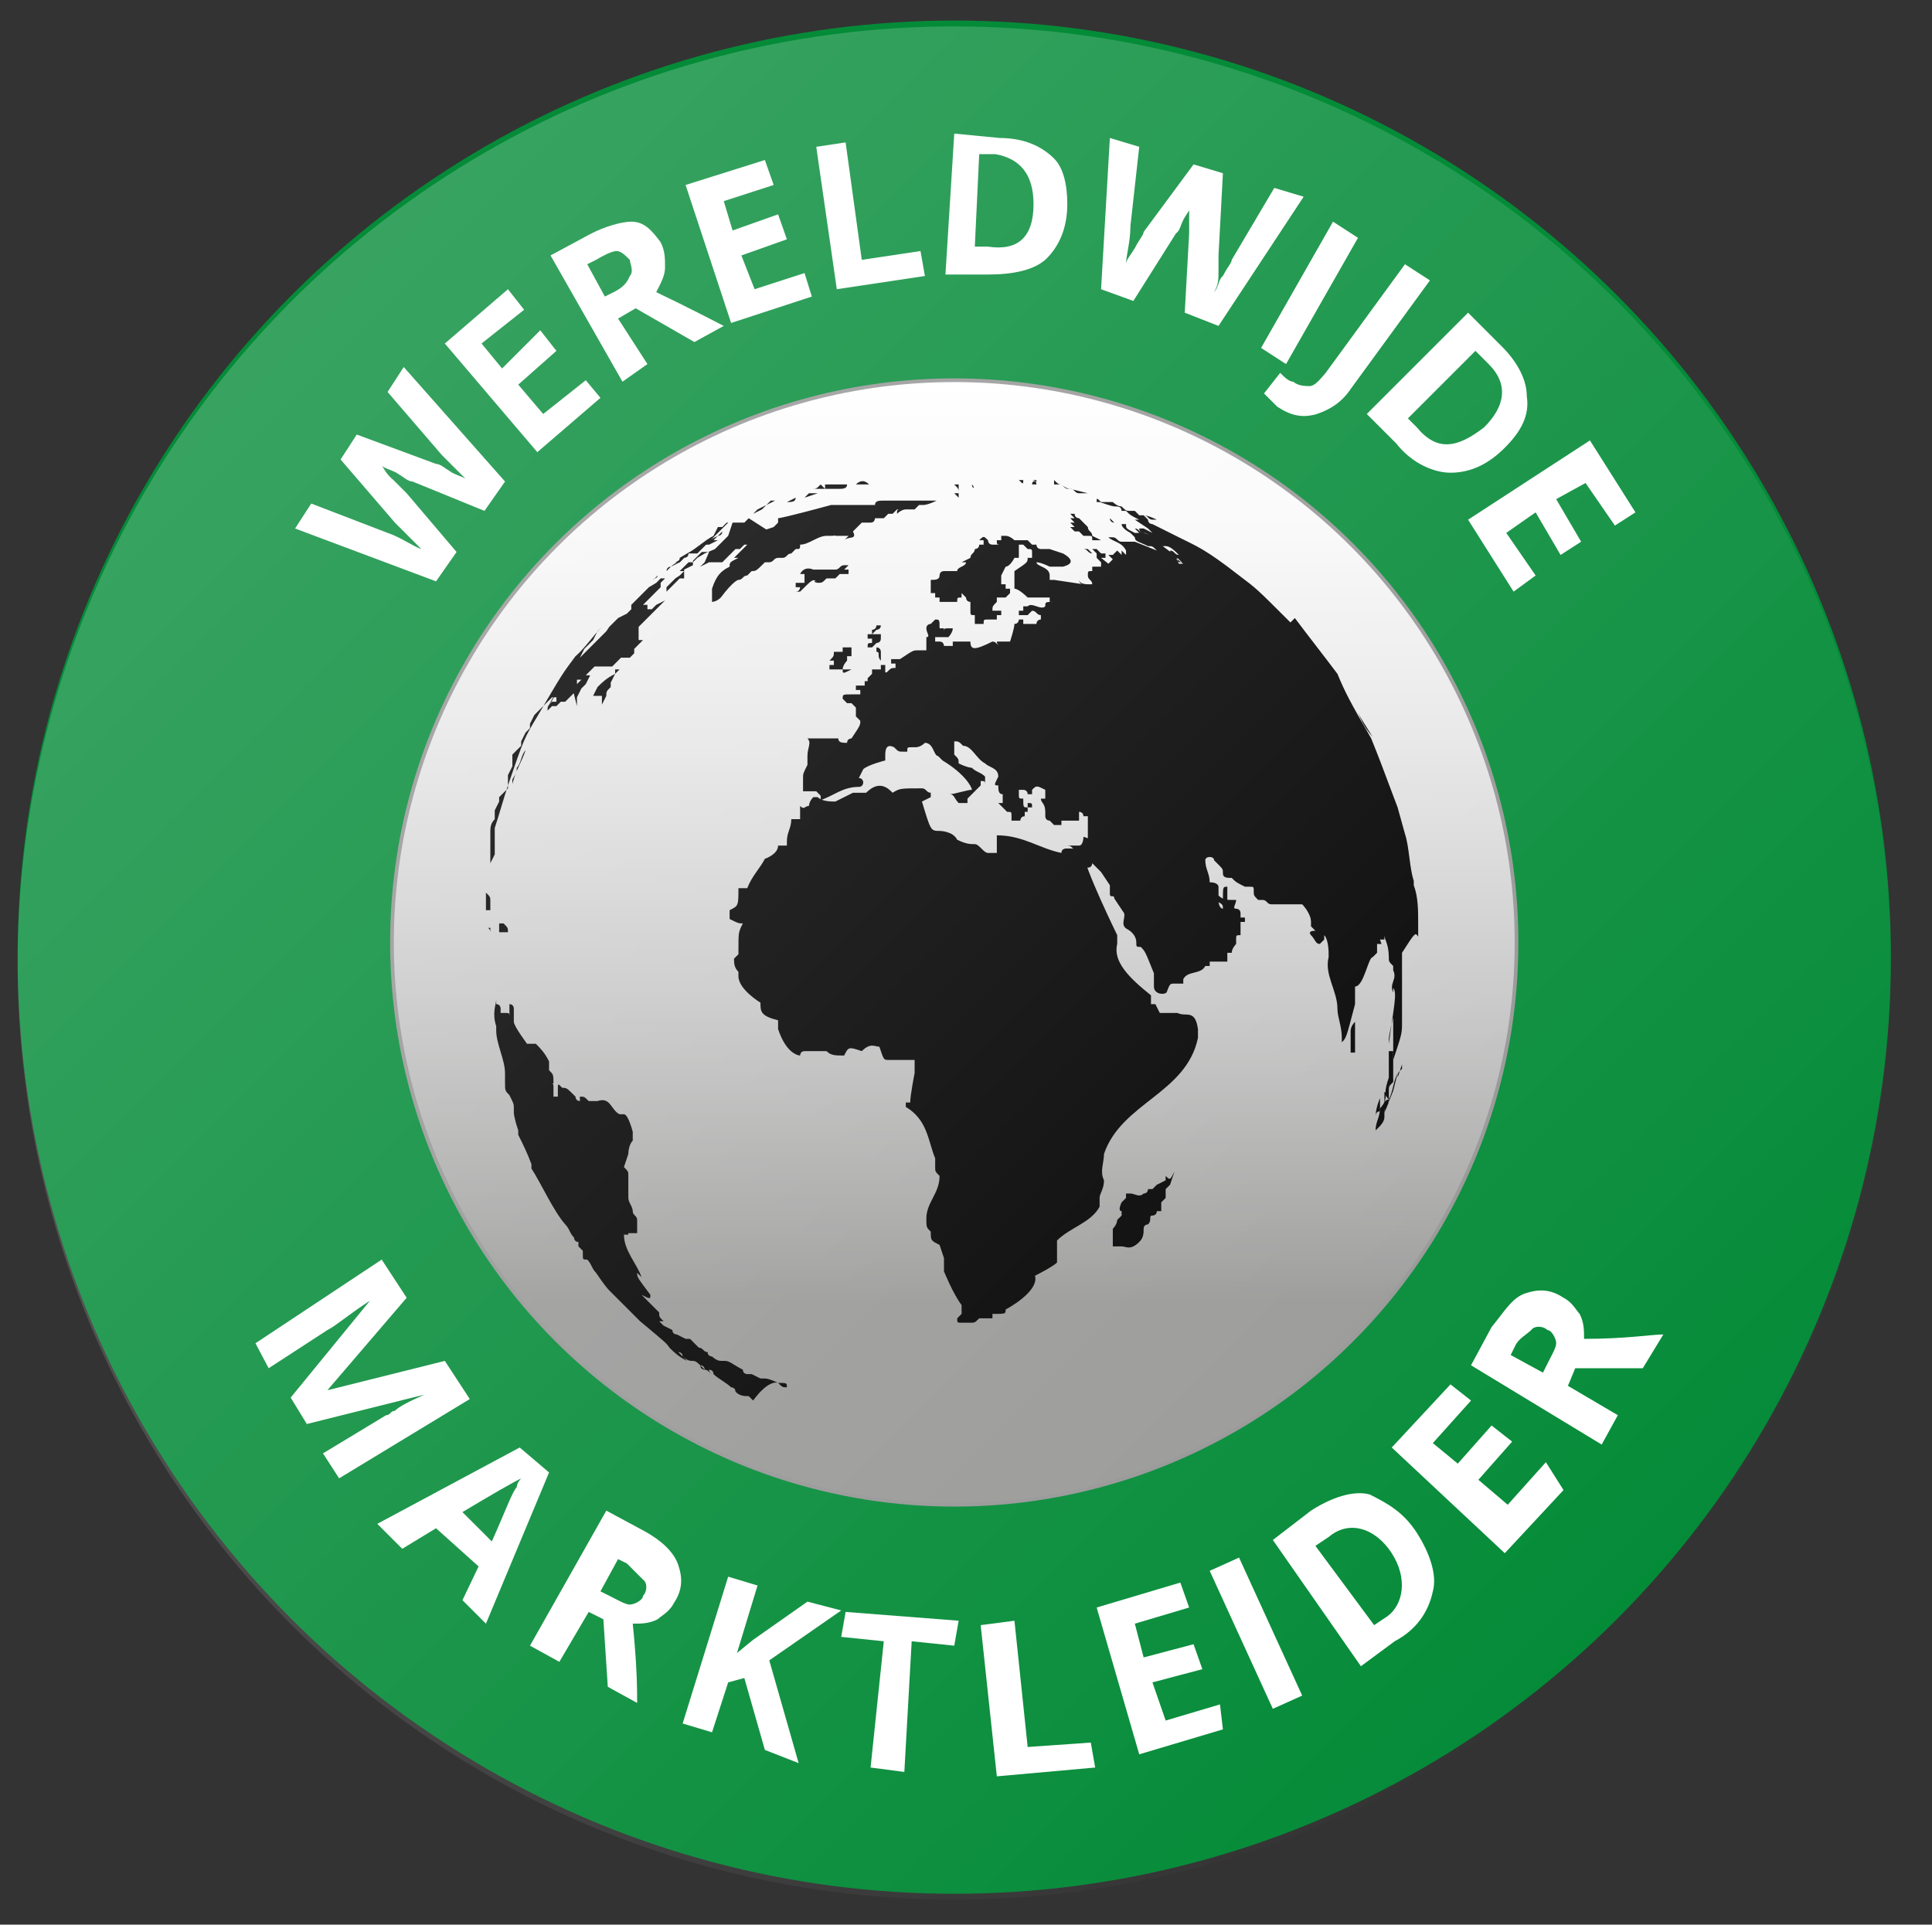 <?xml version="1.0" encoding="utf-8"?>
<!-- Generator: Adobe Illustrator 25.4.1, SVG Export Plug-In . SVG Version: 6.00 Build 0)  -->
<svg version="1.1" id="Ebene_1" xmlns="http://www.w3.org/2000/svg" xmlns:xlink="http://www.w3.org/1999/xlink" x="0px" y="0px"
	 width="131.6px" height="131.1px" viewBox="0 0 131.6 131.1" style="enable-background:new 0 0 131.6 131.1;" xml:space="preserve"
	>
<rect x="0" y="0" width="131.6" height="131.1" fill="#333333" stroke="none"/>
<style type="text/css">
	.st0{fill:#048B38;}
	.st1{fill:url(#SVGID_1_);stroke:#969696;stroke-width:0.25;stroke-miterlimit:10;}
	.st2{fill:#020203;}
	.st3{opacity:0.21;fill:url(#SVGID_00000133488047977468092650000016073452909259072921_);enable-background:new    ;}
	.st4{fill:#FFFFFF;}
</style>
<circle class="st0" cx="65" cy="65.2" r="63.8"/>
<linearGradient id="SVGID_1_" gradientUnits="userSpaceOnUse" x1="64.967" y1="107.955" x2="64.967" y2="31.41" gradientTransform="matrix(1 0 0 -1 0 134)">
	<stop  offset="0" style="stop-color:#FFFFFF"/>
	<stop  offset="0.134" style="stop-color:#F8F8F8"/>
	<stop  offset="0.323" style="stop-color:#E6E6E6"/>
	<stop  offset="0.545" style="stop-color:#C8C8C8"/>
	<stop  offset="0.788" style="stop-color:#9F9F9E"/>
	<stop  offset="0.817" style="stop-color:#999998"/>
</linearGradient>
<circle class="st1" cx="65" cy="64.2" r="38.3"/>
<g>
	<path class="st2" d="M59.8,32.7L59.8,32.7h-0.3H59.8L59.8,32.7z"/>
	<path class="st2" d="M59.2,32.7L59.2,32.7C59.2,32.7,59.5,32.7,59.2,32.7L59.2,32.7z"/>
	<path class="st2" d="M59.5,32.7L59.5,32.7h0.3l0,0C59.5,32.7,59.5,32.7,59.5,32.7z"/>
	<path class="st2" d="M58.9,32.7L58.9,32.7L58.9,32.7z"/>
	<path class="st2" d="M58.6,32.7L58.6,32.7L58.6,32.7L58.6,32.7c0.3,0,0.3,0,0.3,0h0.3h0.3c0,0,0,0,0.3,0c0,0,0,0,0.3,0
		c0,0,0,0-0.3,0c0,0,0.6,0,0.9,0c0.3,0,0.3,0,0.6,0H61l0,0h-0.3l0,0c-0.3,0-0.3,0-0.6,0l0,0l0,0h-0.3l0,0h-0.3l0,0c0,0,0,0-0.3,0
		H58.6L58.6,32.7h0.3l0,0H58.6L58.6,32.7L58.6,32.7H58h-0.3h-0.3l0,0l0,0l0,0l0,0l0,0l0,0c0,0,0,0,0.3,0l0,0l0,0H58l0,0H58.6
		L58.6,32.7L58.6,32.7h-0.3l0,0H58.6L58.6,32.7C58.3,33,58.3,33,58.6,32.7L58.6,32.7L58.6,32.7L58.6,32.7z M59.8,32.7L59.8,32.7
		L59.8,32.7L59.8,32.7L59.8,32.7z M59.5,32.7L59.5,32.7L59.5,32.7L59.5,32.7z"/>
	<path class="st2" d="M58,33L58,33L58,33L58,33L58,33z"/>
	<path class="st2" d="M56.2,33.3h-0.3c0,0,0,0-0.3,0l0,0l0,0h-0.3c0,0,0,0,0.3,0l0,0c0,0,0,0,0.3,0c0,0,0,0-0.3,0l0,0l0,0
		c-0.3,0-0.3,0-0.3,0l0,0l0,0c0.3,0,0.3,0,0.6-0.3L56.2,33.3L56.2,33.3L56.2,33.3L56.2,33.3h0.6h0.3l0,0l0,0c0.3,0,0.6,0,0.6-0.3
		l0,0c0,0,0.3,0,0.6,0H58h-0.3H58c0.3,0,0.3,0,0.6,0l0,0h-0.3l0,0h0.3h0.3l0,0h-0.3l0,0h0.3h0.3l0,0l0,0l0,0h0.3h0.3
		c0.3,0,0.6,0,0.9,0l0,0H61h0.3C61,33,61,33,61,33l0,0l0,0h0.3l0,0l0,0l0,0h0.3c0,0,0,0,0.3,0h0.3l0,0l0,0h0.3h0.3l0,0l0,0h-0.3h0.3
		l0,0c0,0,0,0,0.3,0l0,0h-0.3H63h-0.3H63l0,0c0,0-0.3,0-0.6,0l0,0h0.3l0,0h-0.3l0,0l0,0h-0.3h-0.3l0,0l0,0h0.3l0,0h-0.3l0,0l0,0l0,0
		c0,0,0,0-0.3,0l0,0l0,0h-0.3l0,0h-0.3l0,0l0,0h-0.3C60,33,60,33,60,33h0.3h0.3l0,0h-0.3H60h-0.3l0,0l0,0H60l0,0l0,0h0.3h0.3h0.3
		l0,0l0,0c-0.3,0-0.3,0-0.6,0l0,0l0,0l0,0H60l0,0l0,0l0,0c0,0,0,0-0.3,0l0,0l0,0h-0.3l0,0h-0.3h-0.3l0,0l0,0c0,0,0,0,0.3,0h-0.3l0,0
		l0,0l0,0c0,0,0,0-0.3,0h-0.3H58h-0.3h-0.3h0.3l0,0l0,0l0,0l0,0l0,0h-0.3h-0.3h-0.3l0,0l0,0l0,0h-0.3h-0.3l0,0h0.3h-0.3L56.2,33.3
		L56.2,33.3c0.3,0,0.6,0,0.6-0.3C56.8,33.3,56.5,33.3,56.2,33.3L56.2,33.3L56.2,33.3L56.2,33.3z M61.8,32.4L61.8,32.4h0.3l0,0H61.8
		L61.8,32.4z"/>
	<polygon class="st2" points="57.7,33 57.7,33 57.4,33 57.4,33 57.4,33 57.4,33 57.4,33 57.7,33 57.4,33 	"/>
	<path class="st2" d="M58.3,33c0.3,0,0.3,0,0.6,0h0.3l0,0l0,0C58.9,32.7,58.6,32.7,58.3,33C58.6,32.7,58.3,33,58.3,33L58.3,33
		L58.3,33L58.3,33L58.3,33L58.3,33z"/>
	<path class="st2" d="M70.6,33h0.3l0,0c0.3,0,0.3,0,0.3,0l0,0l0,0c0,0,0,0,0.3,0c0,0,0,0,0.3,0c0,0,0,0-0.3,0l0,0l0,0l0,0
		c0,0,0,0-0.3,0c0,0,0,0-0.3,0l0,0C70.9,33,70.9,33,70.6,33L70.6,33L70.6,33L70.6,33c-0.3,0-0.3,0-0.3,0
		C70.3,32.7,70.6,32.7,70.6,33L70.6,33z"/>
	<path class="st2" d="M71.8,33C71.8,33.3,71.8,33,71.8,33L71.8,33c0.3,0,0.3,0,0.3,0l0,0c0,0,0,0,0.6,0l0,0H73l0,0l0,0l0,0
		c0,0,0,0-0.3,0c0,0,0,0-0.3,0s-0.3,0-0.6-0.3V33L71.8,33C72,33,72,33,71.8,33L71.8,33L71.8,33L71.8,33L71.8,33z"/>
	<path class="st2" d="M72.9,33.3c1.2,0.3,1.2,0.3,1.2,0.3h-0.3l0,0l0,0l0,0l0,0l0,0l0,0c0,0,0,0-0.3,0l0,0
		C73.2,33.6,73.2,33.3,72.9,33.3L72.9,33.3L72.9,33.3L72.9,33.3L72.9,33.3c-0.3,0-0.3,0-0.6-0.3l0,0C72.6,33.3,72.9,33.3,72.9,33.3
		L72.9,33.3z"/>
	<path class="st2" d="M71.8,33c0.3,0,0.3,0,0.3,0l0,0c0,0,0,0,0.3,0l0,0l0,0l0,0H71.8C71.8,33.3,71.8,33,71.8,33L71.8,33L71.8,33
		L71.8,33L71.8,33L71.8,33L71.8,33L71.8,33z"/>
	<path class="st2" d="M74.4,37.7L74.4,37.7L74.4,37.7L74.4,37.7C74.4,37.4,74.4,37.4,74.4,37.7C74.4,37.4,74.4,37.4,74.4,37.7
		c-0.3-0.3-0.3-0.3-0.3-0.3h-0.3l0,0l0,0C74.1,37.4,74.1,37.7,74.4,37.7L74.4,37.7L74.4,37.7L74.4,37.7L74.4,37.7z"/>
	<path class="st2" d="M70.3,32.7L70.3,32.7c0.3,0,0.3,0,0.3,0l0,0C70.6,33,70.6,32.7,70.3,32.7C70.6,32.7,70.3,32.7,70.3,32.7
		L70.3,32.7L70.3,32.7L70.3,32.7z"/>
	<path class="st2" d="M55.7,33.6L55.7,33.6L55.7,33.6H56h0.3l0,0l0,0H56H55.7C55.9,33.6,55.9,33.6,55.7,33.6L55.7,33.6L55.7,33.6
		L55.7,33.6L55.7,33.6L55.7,33.6L55.7,33.6L55.7,33.6L55.7,33.6z M55.9,33.6L55.9,33.6L55.9,33.6L55.9,33.6z"/>
	<path class="st2" d="M73.8,33.6L73.8,33.6C74.1,33.6,74.1,33.6,73.8,33.6C74.1,33.6,74.1,33.6,73.8,33.6L73.8,33.6
		C74.1,33.6,74.1,33.6,73.8,33.6L73.8,33.6L73.8,33.6L73.8,33.6L73.8,33.6L73.8,33.6L73.8,33.6L73.8,33.6z"/>
	<path class="st2" d="M96.4,62.3c0-0.3,0-0.3,0-0.6C96.4,62,96.4,62.3,96.4,62.3L96.4,62.3z"/>
	<path class="st2" d="M96.6,62.6L96.6,62.6L96.6,62.6L96.6,62.6z"/>
	<path class="st2" d="M75,34.2h-0.3l0,0C74.7,33.9,74.7,33.9,75,34.2C74.7,34.2,74.7,34.2,75,34.2L75,34.2L75,34.2L75,34.2z"/>
	<path class="st2" d="M69.7,33L69.7,33L69.7,33C70,33.3,70,33.3,69.7,33L69.7,33L69.7,33L69.7,33L69.7,33L69.7,33L69.7,33L69.7,33
		L69.7,33L69.7,33L69.7,33L69.7,33L69.7,33z"/>
	<path class="st2" d="M74.1,35.9L74.1,35.9L74.1,35.9C73.8,35.6,73.8,35.6,74.1,35.9L74.1,35.9c-0.3-0.3-0.3-0.3-0.3-0.3l0,0l0,0
		l0,0l0,0l0,0l0,0l0,0l0,0l-0.3-0.3l0,0l0,0l0,0l0,0l0,0l0,0c0,0-0.3,0-0.3-0.3l0,0l0,0l0,0l0,0c0,0,0,0,0.3,0l0,0l0,0l0,0l0,0
		c0,0,0,0-0.3,0l0,0l0,0l0,0c-0.3,0-0.3,0-0.3,0l0,0l0,0l0,0c0,0,0,0,0.3,0l0,0l0,0l0,0l0,0l0,0l0,0l0,0c0,0,0,0-0.3,0l0,0l0,0l0,0
		l0,0c0,0,0,0,0.3,0.3c0,0,0,0-0.3,0l0,0l0,0l0,0c0,0,0,0,0.3,0.3c0,0,0,0-0.3,0l0.3,0.3l0,0l0,0c0,0,0,0-0.3,0l0,0
		c0,0,0.3,0.3,0.3,0l0,0l0,0l0,0c0,0,0,0-0.3,0c0,0,0,0,0.3,0.3l0,0c0,0,0,0,0.3,0l0,0l0,0l0,0l0,0l0.3,0.3l0,0l0,0l0,0
		c0,0,0,0,0.3,0l0,0c0.3,0,0.3,0,0.3,0.3l0,0l0,0l0,0h0.3H75l0,0l0,0l0,0c0,0,0,0-0.6-0.3C74.4,36.2,74.1,36.2,74.1,35.9z"/>
	<path class="st2" d="M69.4,33L69.4,33L69.4,33L69.4,33L69.4,33L69.4,33L69.4,33L69.4,33L69.4,33L69.4,33C69.7,33,69.7,33,69.4,33
		C69.7,33,69.7,33,69.4,33L69.4,33L69.4,33C69.7,33,69.7,33,69.4,33z"/>
	<path class="st2" d="M59.2,32.7L59.2,32.7L59.2,32.7C58.9,32.7,59.2,32.7,59.2,32.7z"/>
	<path class="st2" d="M65.3,33.6L65.3,33.6L65.3,33.6C65.3,33.6,65.6,33.6,65.3,33.6L65.3,33.6c0.3,0,0.3,0,0.3,0l0,0l0,0l0,0l0,0
		l0,0l0,0l0,0l0,0l0,0l0,0l0,0l0,0l0,0l0,0H65.3L65.3,33.6L65.3,33.6L65.3,33.6L65.3,33.6L65.3,33.6L65.3,33.6L65.3,33.6L65.3,33.6
		L65.3,33.6c-0.3,0-0.3,0-0.3,0l0,0c0,0,0,0,0.3,0.3l0,0l0,0l0,0C65.3,33.9,65.3,33.9,65.3,33.6L65.3,33.6c0,0,0,0,0-0.3l0,0
		c0,0,0,0,0-0.3c0,0,0,0,0.3,0l0,0l0,0l0,0l0,0l0,0l0,0l0,0l0,0l0,0l0,0c0,0,0,0,0.3,0l0,0l0,0c0,0,0,0-0.3,0l0,0c0,0,0,0-0.3,0l0,0
		l0,0l0,0l0,0l0,0l0,0l0,0l0,0l0,0l0,0c0,0,0,0-0.3,0l0,0l0,0l0,0l0,0l0,0l0,0l0,0l0,0l0,0l0,0l0,0l0,0l0,0l0,0l0,0l0,0l0,0l0,0
		C65.3,33.3,65.3,33.3,65.3,33.6C65.3,33.3,65.3,33.3,65.3,33.6C65.3,33.3,65.3,33.3,65.3,33.6C65.3,33.3,65.3,33.6,65.3,33.6
		S65.3,33.3,65.3,33.6C65.3,33.3,65.3,33.6,65.3,33.6z"/>
	<path class="st2" d="M56.8,33.3L56.8,33.3h0.3l0,0l0,0C57.1,33.3,57.1,33.3,56.8,33.3L56.8,33.3L56.8,33.3L56.8,33.3L56.8,33.3
		L56.8,33.3h-0.3C56.5,33.3,56.5,33.3,56.8,33.3L56.8,33.3z"/>
	<path class="st2" d="M66.2,33.3L66.2,33.3L66.2,33.3z"/>
	<path class="st2" d="M53.9,34.2L53.9,34.2L53.9,34.2L53.9,34.2z"/>
	<polygon class="st2" points="55.7,33.6 55.1,33.6 54.8,33.9 54.8,33.9 54.8,33.9 54.8,33.9 54.8,33.9 	"/>
	<path class="st2" d="M53.9,34.2L53.9,34.2L53.9,34.2L53.9,34.2z"/>
	<path class="st2" d="M69.1,33L69.1,33L69.1,33L69.1,33C69.4,33,69.4,33,69.1,33c0.3,0,0.3,0,0.3,0l0,0l0,0l0,0l0,0l0,0l0,0l0,0
		C69.4,33,69.4,33,69.1,33C69.4,33,69.1,33,69.1,33L69.1,33L69.1,33C69.1,32.7,69.1,32.7,69.1,33L69.1,33z"/>
	<path class="st2" d="M66.2,33L66.2,33L66.2,33L66.2,33C66.5,33,66.5,33,66.2,33C66.5,33,66.2,33,66.2,33L66.2,33
		C66.2,33.3,66.5,33.3,66.2,33c0.3,0.3,0.3,0.3,0.3,0.3l0,0l0,0l0,0l0,0l0,0l0,0l0,0l0,0l0,0l0,0l0,0l0,0l0,0l0,0l0,0l0,0l0,0l0,0
		l0,0l0,0l0,0l0,0L66.2,33L66.2,33C66.5,33,66.5,33,66.2,33L66.2,33C66.5,33,66.5,33,66.2,33L66.2,33L66.2,33z"/>
	<path class="st2" d="M69.4,32.7C69.4,33,69.4,33,69.4,32.7L69.4,32.7h0.3l0,0C69.7,33,69.7,33,69.4,32.7C69.4,33,69.4,33,69.4,32.7
		C69.4,33,69.4,33,69.4,32.7L69.4,32.7L69.4,32.7L69.4,32.7L69.4,32.7L69.4,32.7L69.4,32.7L69.4,32.7z"/>
	<path class="st2" d="M68.5,33L68.5,33L68.5,33L68.5,33L68.5,33C68.8,33,68.8,33,68.5,33L68.5,33C68.8,33,68.8,33,68.5,33
		c0.3,0,0.3,0,0.3,0c0.3,0,0.3,0,0.3,0s0,0-0.3,0l0,0l0,0l0,0l0,0l0,0C68.8,33,68.8,33,68.5,33L68.5,33L68.5,33L68.5,33L68.5,33
		L68.5,33L68.5,33L68.5,33L68.5,33L68.5,33L68.5,33L68.5,33L68.5,33C68.5,33,68.2,33,68.5,33L68.5,33C68.5,33,68.2,33,68.5,33
		L68.5,33L68.5,33L68.5,33z"/>
	<path class="st2" d="M68.5,32.7C68.5,32.7,68.8,32.7,68.5,32.7L68.5,32.7L68.5,32.7L68.5,32.7L68.5,32.7C68.8,33,68.8,33,68.5,32.7
		L68.5,32.7c0.3,0,0.3,0,0.3,0.3l0,0l0,0l0,0l0,0l0,0l0,0l0,0l0,0l0,0l0,0l0,0l0,0l0,0l0,0l0,0l0,0l0,0l0,0l0,0l0,0l0,0l0,0l0,0l0,0
		c-0.3,0-0.3,0-0.3,0l0,0c0.3,0,0.3,0,0.3,0l0,0l0,0l0,0l0,0l0,0C68.8,32.7,68.8,32.7,68.5,32.7L68.5,32.7L68.5,32.7L68.5,32.7
		L68.5,32.7L68.5,32.7z"/>
	<path class="st2" d="M62.1,32.4L62.1,32.4L62.1,32.4L62.1,32.4C61.8,32.4,61.8,32.4,62.1,32.4C61.8,32.4,62.1,32.4,62.1,32.4z"/>
	<path class="st2" d="M93.7,76.9C93.7,76.6,93.7,76.6,93.7,76.9C93.7,76.6,93.7,76.6,93.7,76.9L93.7,76.9L93.7,76.9L93.7,76.9
		L93.7,76.9z"/>
	<path class="st2" d="M93.7,77.5L93.7,77.5L93.7,77.5L93.7,77.5c0,0.3,0,0.3,0,0.3l0,0l0,0l0,0l0,0c0,0,0,0,0,0.3l0,0l0,0
		c0,0,0,0,0,0.3l0,0l0,0c0,0,0,0,0-0.3V77.5C93.7,77.5,94,77.2,93.7,77.5C93.7,77.2,93.7,77.2,93.7,77.5L93.7,77.5z"/>
	<path class="st2" d="M92.3,69.6L92.3,69.6L92.3,69.6L92.3,69.6C92,69.9,92,70.2,92,70.2l0,0l0,0c0,0,0,0,0,0.3s0,0.3,0,0.3
		c0,0.3,0,0.3,0,0.6v0.3c0,0,0,0,0.3,0v-0.3v-0.3l0,0l0,0c0,0,0-0.3,0-0.6C92.3,69.9,92.3,69.9,92.3,69.6z"/>
	<path class="st2" d="M94.6,74.9C94.6,75.2,94.6,75.2,94.6,74.9L94.6,74.9L94.6,74.9L94.6,74.9L94.6,74.9c0-0.3,0-0.3,0-0.6
		s0-0.3,0.3-0.6l0,0l0,0c0-0.3,0-0.3,0-0.6l0,0l0,0c0,0,0,0,0-0.3l0,0c0,0,0-0.6,0-0.9c0,0,0,0,0-0.3c0,0,0,0-0.3,0v-0.3
		c0,0,0,0,0,0.3s0,0.3,0,0.6s0,0.6,0,0.6l0,0l0,0c0,0,0,0.3,0,0.6l0,0C94.3,74.3,94.3,74.6,94.6,74.9c-0.3,0-0.3,0.3-0.6,0.6
		c0,0.6-0.3,0.9-0.3,1.5l0.3-0.3l0,0c0,0,0.3-0.3,0.3-0.6l0,0c0-0.3,0-0.3,0-0.3l0,0c0,0,0,0,0-0.3C94.3,75.8,94.6,75.2,94.6,74.9z"
		/>
	<path class="st2" d="M94.3,74.3L94.3,74.3L94.3,74.3c0-0.3,0-0.3,0-0.3v-0.3l0,0l0,0V74C94.3,74.3,94.3,74.3,94.3,74.3z"/>
	<path class="st2" d="M93.7,76L93.7,76c0,0,0-0.3,0.3-0.3l0,0l0,0l0,0c0,0,0,0,0-0.3c0-0.6,0-0.6,0-0.6C93.7,75.5,93.7,76,93.7,76
		C94,75.8,94,75.8,93.7,76C93.7,75.8,93.7,76,93.7,76z"/>
	<path class="st2" d="M33.1,66.7L33.1,66.7L33.1,66.7L33.1,66.7z"/>
	<path class="st2" d="M33.1,65.5L33.1,65.5L33.1,65.5v0.3l0,0c0,0.3,0,0.6,0,0.6v-0.3c0,0,0,0,0,0.3v0.3
		C33.1,66.1,33.1,65.8,33.1,65.5L33.1,65.5z"/>
	<path class="st2" d="M33.1,67L33.1,67L33.1,67L33.1,67L33.1,67L33.1,67z"/>
	<path class="st2" d="M53,94.2c0,0-0.6-0.3-0.9-0.3c0,0,0,0-0.3,0c-0.6-0.3-0.6-0.3-0.6-0.3s0,0-0.3,0c0,0-0.3,0-0.3-0.3l0,0l0,0
		c-0.6-0.3-0.9-0.6-1.2-0.6c0,0,0,0-0.3,0l0,0c-0.3,0-0.6-0.3-0.6-0.3l0,0c0,0-0.3,0-0.3-0.3l0,0c-0.3,0-0.3-0.3-0.6-0.3
		c-0.3-0.3-0.3-0.3-0.6-0.6c0,0,0,0-0.3,0l0,0l0,0l0,0l0,0c0,0,0,0-0.6-0.3c0,0-0.3,0-0.3-0.3c0,0,0,0,0.3,0l0,0l0,0l0,0
		c0,0,0,0-0.3,0c0,0,0,0-0.6-0.3c0,0,0,0-0.3-0.3l0,0l0,0c0,0,0,0,0.3,0c-0.3-0.3-0.3-0.3-0.3-0.6l0,0c0,0,0,0-0.3-0.3l0,0
		c0,0,0,0-0.3-0.3s-0.3-0.3-0.6-0.6l0,0c0.6,0.3,0.6,0.3,0.6,0c-0.9-1.2-0.9-1.2-0.9-1.5l0.3,0.3c-0.3-0.9-1.2-1.8-1.2-2.9h0.3V84
		c0.3,0,0.3,0,0.6,0v-0.3l0,0c0-0.3,0-0.3,0-0.6l0,0c0-0.3-0.3-0.3-0.3-0.6l0,0c0-0.3-0.3-0.6-0.3-0.9c0,0,0,0,0-0.3s0-0.6,0-0.6
		s0,0,0-0.3l0,0c0,0,0,0,0-0.3s0-0.3-0.3-0.6c0,0,0,0,0.3-0.9l0,0l0,0c0,0,0-0.6,0.3-0.9c0-0.3,0-0.3,0-0.6c0,0-0.3-1.2-0.6-1.2
		h-0.3c-0.6-0.3-0.6-1.2-1.5-0.9c0,0-0.3,0-0.6,0c-0.3-0.3-0.3-0.3-0.6-0.3V75c-0.3,0-0.3-0.3-0.3-0.3l0,0c-0.6-0.6-0.6-0.6-0.9-0.6
		l0,0c-0.3-0.3-0.3-0.3-0.3,0s0,0.3,0,0.6h-0.3c0,0,0,0,0-0.3v-0.3l0,0c0-0.3,0-0.3-0.3-0.3l0,0l0,0c0,0.3,0,0.3,0,0.6l0,0
		c0,0,0,0,0-0.3c0,0,0-0.3,0.3-0.3c0-0.6,0-0.6-0.3-0.9l0,0c0-0.3,0-0.3,0-0.6c-0.3-0.6-0.6-0.9-0.9-1.2h-0.3l0,0h-0.3l0,0
		c0,0-0.9-1.2-0.9-1.5c0,0,0,0,0-0.3s0-0.3,0-0.3l0,0l0,0c0,0,0,0,0-0.3l0,0c0,0,0-0.3-0.3-0.3V69l0,0l0,0v0.3l0,0
		c0-0.3,0-0.3-0.3-0.3c0,0,0,0-0.3,0l0,0v-0.3c0,0,0-0.3-0.3-0.3c0,0,0,1.2,0,1.5c-0.3-0.9,0-1.5,0-1.8l0,0l0,0c0,0.3,0,0.3,0,0.3
		l0,0v0.3c0,0.3,0,0.3,0,0.6v0.3l0,0v-0.3l0,0l0,0l0,0V69v-0.6v-0.3v0.3l0,0l0,0V69l0,0v0.3l0,0l0,0l0,0l0,0l0,0v0.3
		c0,0.6,0,0.6,0,0.6l0,0v0.3v0.3v-0.3v-0.3l0,0l0,0c0,0.9,0.6,2,0.6,2.9c0,0.3,0,0.3,0,0.6c0,0.6,0,0.6,0.3,0.9l0,0
		c0.3,0.6,0.3,0.6,0.3,0.9c0,0,0,0,0,0.3c0,0,0,0.3,0.3,1.2c0,0,0,0,0,0.3c0.3,0.6,0.6,1.2,0.9,2c0,0,0,0,0,0.3
		c0.6,0.9,1.5,2.9,2.3,3.8c0.3,0.3,0.3,0.6,0.6,0.9c0,0,0,0.3,0.3,0.3l0,0c0,0,0,0,0,0.3l0,0l0,0c0.3,0.3,0.3,0.3,0.3,0.3l0,0
		c0,0,0,0,0,0.3l0,0l0,0l0,0c0,0.3,0,0.3,0.3,0.3l0,0l0,0c0.3,0.3,0.3,0.6,0.6,0.9c0,0,0.6,0.9,0.9,1.2l0,0c0.6,0.6,1.2,1.2,1.8,1.8
		c0,0,0,0,0.3,0.3l0,0c1.8,1.5,1.8,1.5,2,1.8c0.3,0.3,0.6,0.6,1.2,0.9l0,0l-0.6-0.6l0,0c0,0,0.3,0,0.3,0.3l0,0c0,0,0.3,0.3,0.6,0.3
		s0.3,0,0.9,0.6c0,0-0.3,0-0.3-0.3l0,0l0,0l0,0c0,0,0.3,0,0.3,0.3c0.3,0,0.3,0.3,0.6,0.3c0,0-0.3,0-0.3-0.3c0,0,0.3,0,0.3,0.3
		c0.3,0.3,0.9,0.6,1.2,0.9l0,0c0,0,0.3,0,0.3,0.3l0,0c0.3,0.3,0.6,0.3,0.9,0.3l0,0l0,0l0,0c0.3,0.3,0.3,0.3,0.3,0.3l0,0
		C52.4,93.9,53,94.2,53,94.2C53.3,94.2,53.3,94.2,53,94.2c0.3,0.3,0.3,0.3,0.6,0.3l0,0l0,0C53.6,94.2,53.6,94.2,53,94.2
		C53.3,94.2,53.3,94.2,53,94.2z"/>
	<path class="st2" d="M79.4,80.1c0,0.3,0,0.3,0,0.3s0,0-0.6,0.3L78.5,81l0,0c0,0,0,0-0.3,0c0,0,0,0.3-0.3,0.3c-0.3,0.3-0.6,0-0.9,0
		h-0.3v0.3l-0.3,0.3c0,0-0.3,0.6,0,0.6l0,0v0.3l0,0c0,0,0,0-0.3,0.3c0,0,0,0.3-0.3,0.6l0,0l0,0V84c0,0,0,0,0,0.3s0,0.3,0,0.6
		c0.3,0,0.3,0,0.6,0l0,0c0.3,0,0.6,0.3,1.2-0.3c0.3-0.3,0.3-0.6,0.3-0.9s0.3-0.3,0.3-0.3c0.3-0.3,0-0.6,0.3-0.6c0,0,0.3,0,0.3-0.3
		h0.3c0-0.3,0-0.3,0-0.6l0.3-0.3c0,0,0,0,0-0.3c0,0,0,0,0-0.3l0,0l0.3-0.3l0,0l0.3-0.9C79.7,80.4,79.7,80.4,79.4,80.1z"/>
	<path class="st2" d="M80.2,69c0,0,0,0-0.3,0c-0.6,0-0.6,0-0.9,0c-0.3-0.6-0.3-0.6-0.3-0.6s0,0-0.3,0c0,0,0-0.3,0-0.6
		c-1.5-1.2-2.6-2.3-2.3-3.5V64v-0.3c0,0-2.3-4.7-2.3-5.6c-0.3-0.3-0.6-0.3-0.9-0.3c0,0,0,0-0.3,0c0,0-0.3,0-0.3,0.3l0,0
		c-1.5-0.3-2.6-1.2-4.4-1.2c0,1.2,0,1.2,0,1.2s0,0-0.3,0c0,0,0,0-0.3,0s-0.6-0.6-0.9-0.6s-0.6,0-1.2-0.3c-0.3-0.6-1.2-0.6-1.2-0.6
		c-0.6,0-0.6,0-1.2-2c0,0,0,0,0.6-0.3c0,0,0,0,0-0.3c-0.3,0-0.3-0.3-0.6-0.3c-1.5,0-1.5,0-2,0.3c-0.3-0.3-0.9-0.9-1.8,0
		c-0.3,0-0.6,0-0.9,0c0,0,0,0-1.2,0.6l0,0c-0.3,0-0.9,0-1.2-0.3h-0.3c-0.3,0.3-0.3,0.6-0.3,0.6c-0.3,0-0.3,0.3-0.6,0
		c0,0.3,0,0.6,0,0.9c-0.3,0-0.6,0-0.6,0c0,0.6-0.3,0.9-0.3,1.5v0.3c-0.3,0-0.3,0-0.6,0c0,0.6-0.9,0.9-0.9,0.9
		c-0.3,0.6-0.9,1.2-1.2,2c0,0,0,0-0.3,0l0,0c0,0,0,0-0.3,0c0,1.2,0,1.2-0.6,1.5c0,0,0,0,0,0.3v0.3c0.6,0.3,0.6,0.3,0.9,0.3
		c-0.3,0.6-0.3,0.6-0.3,1.8V65c0,0,0,0-0.3,0.3c0,0.3,0,0.6,0.3,0.9v0.3c0,0.9,1.5,1.8,1.5,1.8c0,0.6,0,0.9,1.2,1.2
		c0,0.3,0,0.3,0,0.6c0.6,1.8,1.5,1.8,1.5,1.8s0-0.3,0.3-0.3s0.6,0,0.6,0s0,0,0.3,0s0.3,0,0.6,0c0.3,0.3,0.6,0.3,1.2,0.3
		c0.3-0.6,0.3-0.6,1.2-0.3l0,0c0.6-0.6,0.9-0.3,1.2-0.3c0.3,0.9,0.3,0.9,0.6,0.9c0.6,0,1.2,0,1.8,0c0,0.3,0,0.3,0,0.9
		c0,0-0.3,1.5-0.3,2c0,0,0,0-0.3,0c0,0,0,0,0,0.3c1.5,0.9,1.5,2.3,2,3.5c0,0,0,0,0,0.3c0,0,0,0,0,0.3s0,0.3,0.3,0.6
		c0,1.2-0.9,1.8-0.9,2.9c0,0.6,0,0.6,0.3,0.9c0,0.6,0,0.6,0.6,0.9c0.3,0.9,0.3,0.9,0.3,0.9c0,0.3,0,0.6,0,0.9c0,0,0.6,1.5,1.2,2.3
		c0,0.3,0,0.3,0,0.6l0,0l-0.3,0.3l0,0l0,0c0,0.3,0,0.3,0.3,0.3s0.6,0,0.6,0c0.3,0,0.3,0,0.6-0.3c0.3,0,0.6,0,0.9,0c0,0,0,0,0-0.3
		c0.9,0,0.9,0,0.9-0.3c0,0,2.3-1.2,2-2.3c0,0,1.2-0.6,1.5-0.9c0-0.3,0-0.3,0-1.5c0.9-0.9,2.3-1.2,2.9-2.3v-0.3v-0.3
		c0-0.3,0.3-0.6,0.3-1.2c-0.3-0.6,0-1.2,0-1.8l0,0c1.2-3.5,5.6-4.1,6.4-7.9c0,0,0-0.3,0-0.6C81.4,68.7,80.8,69.3,80.2,69z"/>
	<path class="st2" d="M33.1,64.6v-0.3V64l0,0c0,0.3,0,0.9,0,1.2V64.6C33.1,64.9,33.1,64.6,33.1,64.6z"/>
	<path class="st2" d="M92.3,48.2C92.3,48.2,92.3,48.5,92.3,48.2c0.3,0.6,0.9,1.5,1.2,2C92.8,49.4,92.8,49.1,92.3,48.2L92.3,48.2z"/>
	<path class="st2" d="M96.4,59.9L96.4,59.9L96.4,59.9z"/>
	<path class="st2" d="M94.3,73.7L94.3,73.7L94.3,73.7L94.3,73.7z"/>
	<path class="st2" d="M75.9,35.6L75.9,35.6L75.9,35.6c-0.3,0-0.3-0.3-0.3-0.3l0,0l0,0l0,0L75.9,35.6L75.9,35.6L75.9,35.6L75.9,35.6
		L75.9,35.6L75.9,35.6L75.9,35.6L75.9,35.6z"/>
	<path class="st2" d="M95.2,73.4c0-0.3,0-0.3,0.3-0.6c0,0,0,0,0-0.3L95.2,73.4L95.2,73.4z"/>
	<path class="st2" d="M78.2,35.3L78.2,35.3L78.2,35.3L78.2,35.3C78.5,35.3,78.5,35.3,78.2,35.3z"/>
	<path class="st2" d="M94.3,72.8C94.3,72.8,94.3,73.1,94.3,72.8C94.3,73.1,94.3,73.1,94.3,72.8c0,0.3,0,0.3,0,0.3l0,0l0,0l0,0l0,0
		l0,0l0,0C94.3,73.1,94.3,73.1,94.3,72.8C94.3,73.1,94.3,73.1,94.3,72.8L94.3,72.8z"/>
	<path class="st2" d="M95.2,73.1L95.2,73.1L95.2,73.1c-0.3,0.6-0.3,1.2-0.6,1.8l0,0l0,0c0,0.3,0,0.3-0.3,0.6c0,0.3,0,0.3,0,0.3l0,0
		l0.6-1.5L95.2,73.1C95.2,73.4,95.2,73.4,95.2,73.1C95.2,73.4,95.2,73.4,95.2,73.1z"/>
	<path class="st2" d="M96.6,63.8c0-0.3,0-0.6,0-0.6l0,0v-0.3l0,0c0-0.9,0-1.8-0.3-2.6c0,0.3,0,0.3,0,0.6c0,0,0,0,0-0.3V60l0,0
		c-0.3-0.9-0.3-2.3-0.6-3.2L95.2,55c-1.2-3.2-1.2-3.2-1.8-4.7l0,0l0,0l0,0c-1.5-2.6-1.8-3.2-2.3-4.4c-0.9-1.2-2-2.6-2.9-3.8
		l-0.3,0.3c-2.3-2.3-2.3-2.3-3.5-3.2c-2.3-1.8-2.9-2-4.1-2.6l-1.8-0.9l0,0l0,0l0,0l0,0c0,0-0.3,0-0.3-0.3c0,0,0,0,0.3,0
		c0,0,0,0-0.3,0c0,0,0,0-0.3-0.3l0,0l0,0c0.3,0,0.3,0.3,0.6,0.3l0,0l0,0c0,0,0,0,0.3,0l0,0l0,0l0,0l0,0l0,0l0,0l0,0
		c0,0-0.6-0.3-0.9-0.3l0,0c0,0,0,0-0.3,0l0,0l0,0c0,0,0,0-0.3-0.3l0,0H77l0,0c-0.3,0-0.3,0-0.6-0.3l0,0c-0.3,0-0.6-0.3-0.6-0.3l0,0
		l0,0l0,0c0,0,0,0-0.3,0h0.3l0,0l0,0l0,0h-0.3l0,0c0,0,0,0-0.3,0c0,0,0,0-0.3,0l0,0c0.9,0.3,0.9,0.3,1.2,0.3l0,0c0,0,0,0,0.3,0l0,0
		l0,0l0,0l0,0c0,0,0,0-0.3,0l0,0l0,0c0,0,0.3,0,0.3,0.3l0,0c0,0,0,0,0.3,0l0,0c0.3,0.3,0.3,0.3,0.9,0.6l0,0l0,0l0,0l0,0
		c0,0,0,0-0.3,0l0,0l0,0l0,0l0,0l0.9,0.6l0,0c0,0,0,0,0.3,0.3l0,0l0,0c0,0,0,0-0.6-0.3l0,0h-0.3l0,0l0,0l0,0c0.3,0,0.3,0,0.3,0
		s0,0-0.3,0l0,0c0,0.3,0.3,0.3,0.3,0.3l0,0l0,0l0,0l0,0l0,0l0,0l0,0l0,0c0.3,0,0.6,0.3,0.6,0.3c-0.3-0.3-0.6-0.3-0.9-0.3
		c0,0,0,0-0.3,0c-0.6-0.3-0.6-0.3-0.6-0.6l0,0l0,0l0,0l0,0l0,0c0.6,0.3,0.6,0.3,0.6,0.3l0,0l0,0l0.3,0.3l0,0
		c0.9,0.6,0.9,0.6,0.9,0.6l0,0c0.3,0,0.3,0.3,0.6,0.3c0,0,0,0,0.3,0l0,0l0,0c0.3,0,0.6,0.3,0.9,0.6c-0.3,0-0.3-0.3-0.6-0.3l0,0
		c0,0.3,0.9,0.9,0.9,0.9l0,0l0,0l0,0l0,0c0,0,0,0-0.3,0H80l0,0l0,0h0.3c0,0,0,0-0.3-0.6c0,0,0,0-1.2-0.9l0,0
		c-0.3-0.3-0.3-0.3-0.9-0.6c-0.3,0-0.3-0.3-0.6-0.3l0,0l-0.6-0.3h-0.3l0,0l0,0l0,0l0,0c0,0.3,0.6,0.6,0.6,0.6l0,0l0,0l0,0l0,0l0,0
		l0.3,0.3c0,0.3,0.3,0.3,0.9,0.6c0.3,0,0.3,0,0.6,0.3l0,0c0,0,0,0-1.5-0.6H77c0,0,0,0-0.3,0h-0.3c-0.3,0-0.3-0.3-0.6-0.3
		c0,0,0,0-0.3,0l0,0l0,0c0.3,0.3,0.9,0.3,1.2,0.9l0,0c0,0,0,0,0,0.3l0,0c-0.3-0.3-0.3-0.3-0.3-0.3l0,0l0,0l0,0l0,0l0,0l0,0l0,0l0,0
		l0,0c0,0,0,0,0,0.3l0,0c0,0,0,0-0.3-0.3l0,0l0,0l0,0l0,0l0,0l0,0l0,0c0,0,0,0-0.3,0.3c0,0,0,0-0.3,0l0,0c0.3,0.3,0.3,0.3,0.3,0.3
		s0,0-0.3,0.3l0,0C75,38,75,38,75,38h0.3c0,0,0,0,0-0.3c0,0,0,0-0.3,0c0,0,0,0-0.3-0.3l0,0l0,0c0,0,0,0-0.3,0l0,0l0,0l0,0
		c0.3,0.3,0.3,0.3,0.3,0.3s0,0,0,0.3c0,0,0,0,0.3,0.3l0,0v0.3c-0.3,0-0.3,0-0.3,0l0,0c0,0,0,0-0.3,0c0,0,0,0,0,0.3
		c-0.3,0-0.3,0-0.3,0.3l0,0l0,0c0,0.3,0.3,0.3,0.3,0.6l0,0c-0.3,0-0.3,0-0.3,0l0,0c-0.6,0-0.6-0.3-0.6-0.3l0,0c0,0,0,0.3,0.3,0.3
		l0,0l0,0c0.3,0,0.3,0,0.3,0l0,0h-0.3l0,0l-2-0.3c0,0,0,0-0.3,0v-0.3c0-0.6-0.9-0.6-0.9-0.9c0.3,0,0.9,0.3,0.9,0.3
		c0.3,0,0.3,0,0.6,0h0.3l0,0l0,0c1.2-0.3,0-0.9,0-0.9l-0.9-0.3c0,0,0,0-0.3,0h-0.3l0,0c0,0-0.3,0-0.3-0.3c0,0,0,0-0.3,0l0,0l0,0l0,0
		l0,0l0,0c0,0,0,0-0.3-0.3c0,0,0,0-0.3,0l0,0c-0.3,0-0.3,0-0.6,0l0,0l0,0l0,0c0,0-0.3-0.3-0.6-0.3c0,0,0,0,0,0.3l0,0l0,0l0,0l0,0
		v-0.3c0,0,0,0,0,0.3l0,0l0,0c0-0.3,0-0.3,0-0.3l0,0l0,0l0,0l0,0h-0.3c0,0,0,0,0,0.3l0,0l0,0l0,0l0,0h-0.3c0,0.3,0,0.3,0.3,0.3l0,0
		l0,0c0,0,0,0-0.3,0c0,0,0,0-0.3,0c0,0.3,0,0.3,0,0.3s0,0,0-0.3c-0.3,0-0.3-0.3-0.3-0.3l0,0c0,0.3,0,0.3,0,0.3s0,0,0-0.3l0,0l0,0
		l0,0l0,0l0,0l0,0c0,0,0,0-0.3,0c0,0,0,0,0-0.3l0,0c0,0,0,0,0,0.3c-0.3,0-0.3,0-0.3,0l0,0l0,0c-0.3,0-0.3,0-0.3,0l0,0l0,0l0,0l0,0
		l0,0c0.3,0,0.3,0,0.3,0c0.3-0.3,0.3-0.3,0.6,0l0,0c0,0,0,0-0.3,0v0.3c0,0,0,0-0.3,0c0,0.3-0.3,0.3-0.3,0.3c0,0.3-0.3,0.3-0.3,0.6
		l0,0c0,0,0,0-0.6,0.3l0,0l0,0c0,0,0,0,0.3,0c0,0.3-0.6,0.3-0.6,0.6c0,0,0,0-0.3,0c0,0,0,0-0.3,0l0,0l0,0c0,0,0,0-0.3,0l0,0l0,0l0,0
		l0,0l0,0l0,0l0,0l0,0c0,0-0.3,0-0.3,0.3s-0.3,0.3-0.6,0.3c0,0,0,0,0,0.3c0,0,0,0,0,0.3l0,0v0.3c0,0,0,0,0.3,0l0,0l0,0l0,0
		c0,0.3,0,0.3,0,0.3l0,0c0,0,0,0,0.3,0c0,0.3,0,0.3,0,0.3l0,0l0,0l0,0l0,0c0.3,0,0.3,0,0.3,0l0,0l0,0c0,0,0,0,0.3,0c0,0,0,0,0.3,0
		l0,0c0,0,0,0,0.3,0l0,0l0,0l0,0l0,0l0,0l0,0l0,0c0-0.3,0-0.3,0.3-0.3c0,0,0,0,0-0.3l0.3,0.3l0,0l0,0l0,0c0,0,0,0.3,0.3,0.3l0,0l0,0
		v0.3l0,0c0,0,0,0,0,0.3l0,0l0,0c0,0.3,0,0.3,0.3,0.3l0,0c0,0,0,0,0,0.3l0,0c0,0,0,0,0,0.3c0.3,0,0.3,0,0.6,0c0-0.3,0-0.3,0.3-0.3
		l0,0l0,0c0,0,0,0,0.3,0c0,0,0,0,0.3,0v-0.3h0.3c0,0,0,0,0-0.3c0,0,0,0-0.3,0c0,0,0,0-0.3,0l0,0l0,0c0-0.3,0-0.3,0.3-0.6
		c0-0.3,0-0.3,0-0.3h0.3l0,0l0,0h0.3c0,0,0,0,0.3-0.3c0,0,0,0,0-0.3l0,0h-0.3c0-0.3,0-0.3,0-0.3s0,0-0.3,0c0-0.3,0-0.6,0-0.6
		s0,0,0.3-0.6c0.3,0,0.6-0.6,0.6-0.6s0,0,0.3,0l0,0c0-0.3,0-0.6,0-0.9c0,0,0,0,0.3,0l0,0l0,0l0,0l0,0l0,0l0,0l0,0l0,0
		c0.3,0.3,0.3,0.3,0.3,0.3l0,0c0.3,0,0.3,0,0.3,0.3V38c0,0,0,0-0.3,0c0,0.3,0,0.3-0.9,0.9c0,0.3,0,0.6,0,0.9l0,0c0,0,0,0,0,0.3
		c0.3,0,0.9,0.6,0.9,0.6l0,0c0.3,0,0.6,0,0.6,0l0,0c0.3,0,0.3,0,0.6,0c0,0,0,0,0.3,0l0,0c0,0,0,0,0,0.3c0.3,0,0.3,0,0.3,0l0,0l0,0
		c-0.6,0-0.6,0-0.6,0.3c-0.3,0.3-0.9-0.3-1.2,0c-0.3,0-0.3,0-0.3,0s0,0,0,0.3l0,0l0,0l0,0l0,0l0,0l0,0l0,0l0,0l0,0l0,0l0,0l0,0l0,0
		l0,0l0,0l0,0l0,0l0,0l0,0h-0.3c0,0,0,0,0,0.3c0.3,0,0.3,0,0.6,0l0.3-0.3c0.3,0,0.3,0.3,0.6,0.3c0,0,0,0,0,0.3c0,0-0.3,0-0.3,0.3
		c0,0,0,0-0.3,0c0,0,0,0-0.3,0l0,0c0,0,0,0-0.3,0c0,0,0,0,0-0.3c0,0,0,0-0.3,0c0,0,0,0.3-0.3,0.3c0,0.3-0.3,1.2-0.3,1.2l0,0l0,0
		c-0.6,0-0.6,0-0.9,0c0,0,0,0.3,0.3,0.3l0,0l0,0c-0.3,0-0.3-0.3-0.6-0.3c-1.2,0.6-1.5,0.6-1.5,0h-0.3h-0.3c0,0,0,0-0.3,0
		c0,0,0,0-0.3,0c0,0,0,0,0,0.3c0,0,0,0-0.3,0c0,0,0,0-0.3,0c0,0,0-0.3-0.3-0.3c0,0,0,0-0.3,0l0,0c0,0,0,0,0-0.3H64
		c0.3,0,0.3,0,0.6,0c0,0,0.3-0.3,0.3-0.6c0,0,0,0-0.3,0s-0.3,0-0.3,0.3l0,0l0,0l0,0l0,0v-0.3c0,0,0,0-0.3,0c0-0.6,0-0.6-0.3-0.6
		c-0.3,0.3-0.3,0.3-0.3,0.3l0,0l0,0c0,0-0.3,0-0.3,0.3s0.3,0.6,0,0.6l0,0v0.3V44v0.3l0,0c0,0,0,0-0.3,0s-0.3,0-0.3,0
		c-0.3,0-0.3,0-1.2,0.6H61l0,0c0,0,0,0-0.3,0c0,0,0,0,0,0.3H61v0.3c-0.3,0-0.3,0-0.6,0.3c0,0,0,0-0.3,0c0,0,0,0-0.3,0
		c0,0.3-0.3,0.3-0.3,0.6c-0.3,0-0.3,0-0.6,0v0.3h-0.3l0,0c0,0,0,0-0.3,0l0,0l0,0V47c0,0,0,0,0.3,0c0,0,0,0,0,0.3l0,0l0,0
		c-0.3,0-0.3,0-0.6,0l0,0c-0.6,0-0.6,0-0.6,0.3l0,0l0.3,0.3c0.3,0,0.3,0,0.3,0c0.3,0.3,0.3,0.3,0.3,0.3c0,0.3,0,0.3,0,0.6l0.3,0.3
		c0,0.3,0,0.3-0.6,1.2c0,0-0.3,0-0.3,0.3l0,0c-0.3,0-0.6,0-0.6-0.3c-0.3,0-0.6,0-0.9,0c-0.3,0-0.3,0-0.6,0l0,0l0,0
		c-0.3,0-0.3,0-0.6,0l0,0c0.3,0.3,0,0.6,0,1.2c0,0.3,0,0.3,0,0.6c-0.3,0.6-0.3,0.6-0.3,0.9c0,0.3,0,0.3,0,0.3l0,0c0,0.3,0,0.3,0,0.6
		H55c0.3,0,0.3,0,0.3,0h0.3c0,0,0,0,0.3,0.3v0.3l0,0l0,0c0.9-0.3,1.5-0.9,2.6-0.9c0.3,0,0.3-0.3,0.3-0.3s0-0.3-0.3-0.3
		c0,0,0,0,0.3-0.6c0.3-0.3,1.5-0.6,1.5-0.6v-0.3l0,0c0-0.3,0-0.9,0.6-0.6l0,0l0,0l0,0l0,0l0,0l0,0l0,0l0,0c0.3,0.3,0.3,0.3,0.6,0.3
		l0,0c0,0,0,0,0.3,0c0-0.3,0-0.3,0.3-0.3h0.3c0,0,0.3,0,0.6-0.3c0.6,0,0.6,0.9,0.9,0.9l0.3,0.3c1.5,0.9,2,1.8,2,2
		c-0.3,0-1.2,0.3-1.5,0.3l0,0c0.3,0,0.3,0.3,0.6,0.6c0.3,0,0.3,0,0.6,0v-0.3c0.3-0.3,0.6-0.6,0.9-0.9c0-0.3,0-0.3,0-0.3
		c-0.3,0-0.3,0-0.3,0l0,0c0.3,0,0.3,0,0.3,0c0.3,0,0.3,0,0.3,0.3c0,0,0,0,0-0.6c-0.3-0.3-0.6-0.3-0.9-0.6c0,0-0.3,0-0.9-0.3
		c0-0.3,0-0.3-0.3-0.6l0,0v-0.3h0v-0.3l0,0l0,0v-0.3c0.3,0,0.3,0,0.6,0.3c0.6,0,0.9,0.9,1.5,1.2l0,0c0.3,0.3,0.9,0.3,0.9,0.9
		c-0.3,0.6-0.3,0.6,0,0.6c0,0.3,0,0.6,0.3,0.6c0,0.3,0,0.3,0,0.6H68l0,0l0,0c0.3,0.3,0.3,0.3,0.6,0.6l0,0c0.3,0,0.3,0,0.3,0.3v0.3
		c0.3,0,0.3,0,0.3,0s0,0,0.3,0c0,0,0-0.3,0.3-0.3l0,0c0,0,0,0,0-0.3l0,0H70l0,0l0,0V55h0.3c0-0.3,0-0.3-0.3-0.3V55
		c-0.3,0-0.3,0-0.3-0.6c-0.3,0-0.3,0-0.3-0.3v-0.3h0.3c0,0,0.3,0,0.3,0.3h0.3l0,0v-0.3c0.3-0.3,0.3-0.3,0.9,0c0,0,0,0,0,0.3l0,0v0.3
		c0,0,0,0-0.3,0c0,0.3,0.3,0.3,0.3,0.9c0,0,0,0,0,0.3l0,0c0,0,0,0.3,0.3,0.3l0,0l0,0l0,0l0,0l0,0c0,0,0,0,0,0.3l0,0l0,0l0,0v0.3l0,0
		l0,0v-0.3l0,0c0,0,0,0,0-0.3s0-0.3,0,0l0,0l0,0l0,0l0,0c0,0,0,0,0.3,0.3l0,0l0,0l0,0l0,0H72c0,0,0,0,0.3,0l0,0l0,0l0,0l0,0v-0.3
		l0,0l0,0h0.3l0,0h0.3l0,0l0,0l0,0l0,0c0.3,0,0.3,0,0.6,0c0,0,0,0,0-0.3l0,0c0,0,0,0,0-0.3l0,0l0,0l0,0c0,0,0.3,0,0.3,0.3
		c0,0,0,0,0.3,0l0,0l0,0l0,0l0,0l0,0l0,0v0.3c0,0.3,0,0.3,0,0.6l0,0l0,0c0,0,0,0,0,0.3l0,0l0,0v0.3l0,0C73.8,57,73.8,57,73.8,57l0,0
		l0,0l0,0c0,0,0,0.6-0.3,0.6l0,0l0,0l0,0c0,0,0,0-0.3,0l0,0l0,0l0,0l0,0c0,0,0,0-0.3,0l0,0l0,0h-0.3l0,0l0,0l0,0
		c0.3,0,0.3,0,0.6,0.3l0,0l0,0l0,0c0,0,0,0,0,0.3l0,0l0,0c0,0.3,0.3,0.6,0.3,0.6c0.3,0.3,0.3,0.3,0.3,0.3s0,0,0.3,0s0.3-0.3,0.3-0.3
		l0,0c0.3,0.3,0.3,0.3,0.6,0.6l0.6,0.9l0,0c0,0,0,0.3,0,0.6s0.3,0,0.3,0.3l0.6,0.9c0.3,0.3-0.3,0.9,0.3,1.2c0,0,0.6,0.3,0.6,0.9
		c0,0.3,0,0.3,0.3,0.3c0.3,0.3,0.3,0.3,0.9,1.8c0,0.3,0,0.6,0,0.9c0,0.6,0.9,0.6,0.9,0.3C79.7,67,79.7,67,80,67s0.3,0,0.6,0l0,0l0,0
		l0,0v-0.3c0.3-0.6,1.2-0.3,1.5-0.9c0,0,0,0,0.3,0l0,0c0-0.3,0-0.3,0-0.3s0,0,0.3,0c0,0,0,0,0.9,0c0,0,0-0.3,0-0.6
		c0.3,0,0.3,0,0.3,0c0-0.3,0.3-0.6,0.3-0.6l0,0l0,0l0,0l0,0l0,0c0,0,0,0,0-0.3l0,0l0,0c0-0.3,0-0.3,0.3-0.3l0,0l0,0
		c0-0.3,0-0.6,0-0.9l0,0c0,0,0,0,0.3,0l0,0v-0.3c0,0,0,0-0.3,0l0,0v-0.3c0-0.3-0.3-0.3-0.3-0.3c-0.3,0,0-0.3,0-0.6h-0.3
		c0,0,0,0-0.3,0c0,0.3,0,0.3,0,0.3l0,0l0,0l0,0v-0.3l0,0c0-0.3,0-0.3,0-0.6c0,0,0,0,0-0.3c-0.3,0-0.3,0-0.3,0.9H83l0,0h-0.3l0,0
		c0.6,0.3,0.6,0.3,0.6,0.6c0,0-0.3,0-0.3-0.6l0,0c0,0,0,0,0.3,0l0,0c0.6,0.3,0.6,0,0.6,0l0,0l0,0l0,0l0,0c-0.3,0-0.6,0-0.9-0.3l0,0
		c0-0.3,0-0.3,0-0.6c0,0,0-0.3-0.6-0.3c0-0.6-0.3-0.9-0.3-1.5c0-0.3,0.6-0.3,0.6,0c0,0,0,0,0.3,0.3s0.3,0.3,0.3,0.6s0.3,0.3,0.6,0.3
		c0.3,0.3,0.3,0.3,0.9,0.6l0,0l0,0h0.3l0,0c0.3,0,0.3,0,0.3,0.3l0,0c0,0.3,0,0.3,0.3,0.6c0.3,0,0.3,0,0.3,0c0.3,0,0.3,0.3,0.6,0.3
		h0.3c0,0,0,0,0.3,0h0.6h0.6h0.3c0,0,0.6,0.6,0.6,1.2l0,0c0,0,0,0,0,0.3l0,0c0,0,0,0,0.3,0.3c-0.6,0-0.3,0.3-0.3,0.3
		c0.3,0.3,0.3,0.6,0.6,0.6c0.3-0.3,0.3-0.3,0.3-0.3s0,0,0-0.3l0,0c0.3,0.3,0.3,1.2,0.3,1.2v0.3c-0.3,1.2,0.6,2.3,0.6,3.5l0,0
		c0,0.6,0.3,1.2,0.3,2c0,0,0,0,0,0.3l0,0c0.3-0.3,0.3-0.3,0.9-2.6c0-0.3,0-0.3,0-0.6c0-0.6,0-0.6,0-0.6c0.6,0,0.9-2,1.2-2
		c0,0,0,0,0.3-0.3l0,0l0,0l0,0l0,0l0,0l0,0l0,0l0,0c0,0,0,0,0-0.6c0,0,0,0,0.3,0l0,0l0,0L94,64c0,0,0,0,0.3,0v-0.3l0,0
		c0,0.3,0.3,0.6,0.3,1.5c0,0.3,0,0.3,0.3,0.6l0,0c0,0,0,0,0,0.3l0,0l0,0c0.3,0.6-0.3,0.9,0,1.5l0,0c0,0,0,0,0-0.3l0,0l0,0l0,0
		c0.3,0.3,0,1.5-0.3,3.8c0,0,0,0,0,0.3c0,0.6,0,1.2,0,1.5l0,0c0,0.3,0,0.6,0,0.9s0,0.6-0.3,0.6c0,0.3,0,0.9,0,1.2l0,0
		c0-0.3,0-0.3,0-0.3c0-0.3,0.3-1.5,0.3-1.5s0,0,0-0.3l0,0l0,0l0,0v-0.3c0,0,0-1.2,0-1.5l0,0c0,0,0,0,0-0.3s0-0.3,0-0.6
		s0.3-1.5,0.3-1.5c0,0.3,0,0.3,0,0.6l0,0l0,0c0,0.3,0,0.3,0,2.3c0.6-1.8,0.6-1.8,0.6-2.6v-0.3c0-0.9,0-0.9,0-1.8c0-0.6,0-1.8,0-2.6
		l0,0l0,0C96.4,63.5,96.4,63.5,96.6,63.8c0,0.3,0,0.6,0,0.9l0,0C96.6,63.8,96.6,63.8,96.6,63.8z M80.5,38.3c-0.3,0-0.3,0-0.3-0.3
		l0,0C80.2,38,80.2,38,80.5,38.3L80.5,38.3L80.5,38.3z"/>
	<path class="st2" d="M34.3,62.9L34.3,62.9C34.3,62.9,34.3,62.6,34.3,62.9L34.3,62.9C34.3,62.6,34.3,62.9,34.3,62.9H34l0,0l0,0l0,0
		l0,0l0,0l0,0l0,0l0,0c0,0.3,0,0.6,0,0.6c0,0.3,0,0.3,0,0.3l0,0c0,0,0,0,0-0.3l0,0l0,0l0,0l0,0l0,0h0.3l0,0c0,0,0,0,0.3,0l0,0l0,0
		l0,0C34.6,63.2,34.6,63.2,34.3,62.9C34.6,62.9,34.6,62.9,34.3,62.9C34.6,62.9,34.6,62.9,34.3,62.9z"/>
	<polygon class="st2" points="46.3,38.3 46,38.3 46,38.3 46.6,38 	"/>
	<path class="st2" d="M46.6,38L46.6,38L46.6,38z"/>
	<polygon class="st2" points="52.7,34.8 53,34.5 53,34.5 53,34.5 52.7,34.8 52.4,34.8 52.4,34.8 	"/>
	<path class="st2" d="M46.9,38L46.9,38C46.9,37.7,46.9,37.7,46.9,38L46.9,38z"/>
	<path class="st2" d="M47.5,37.4L47.5,37.4L47.5,37.4l-0.6,0.3l0,0l0,0L47.5,37.4L47.5,37.4z"/>
	<path class="st2" d="M58,42.7L58,42.7L58,42.7C58.3,42.7,58.3,42.7,58,42.7L58,42.7c0.3-0.3,0.3-0.3,0.3-0.3l0,0l0,0l0,0l0,0
		C58.3,42.4,58.3,42.4,58,42.7L58,42.7L58,42.7L58,42.7L58,42.7C57.7,42.7,57.7,42.7,58,42.7L58,42.7C58,43,58,43,58,42.7z"/>
	<path class="st2" d="M57.4,45.6L57.4,45.6c0-0.3,0.3-0.6,0.3-0.6s0,0,0-0.3c0.3,0,0.3,0,0.3,0s0,0,0-0.3c0,0,0,0,0-0.3l0,0l0,0l0,0
		l0,0h-0.3l0,0l0,0l0,0l0,0c0,0,0,0-0.3,0v0.3l0,0l0,0l0,0c0,0,0,0-0.3,0c0,0,0,0-0.3,0l0,0l0,0c0,0.3,0,0.3-0.3,0.6c0,0,0,0,0.3,0
		v0.3c-0.3,0-0.3,0-0.3,0l0,0c0,0,0,0,0,0.3l0,0l0,0l0,0c0,0,0,0,0.3,0h0.3H57.4L57.4,45.6L57.4,45.6c0.3,0,0.6,0,0.6,0
		C57.4,45.9,57.4,45.9,57.4,45.6L57.4,45.6L57.4,45.6z"/>
	<path class="st2" d="M33.4,63.5L33.4,63.5c0-0.3,0-0.6,0-0.6l0,0l0,0l0,0l0,0c0,0.3,0,0.3,0,0.3l0,0l0,0
		C33.1,63.2,33.4,63.2,33.4,63.5C33.4,63.2,33.4,63.2,33.4,63.5L33.4,63.5z"/>
	<path class="st2" d="M55.7,39.7C55.7,39.7,55.9,39.7,55.7,39.7c0.3,0,0.3,0,0.6-0.3h0.3h0.3c0,0,0,0,0.3-0.3c0,0,0,0,0.6,0v-0.3
		l0,0c0,0,0,0-0.3,0c0.3-0.3,0.3-0.3,0.3-0.3h-0.3l0,0c-0.3,0-0.3,0.3-0.6,0.3c0,0,0,0-0.3,0c0,0,0,0-0.3,0s-0.3,0-0.6,0
		c0,0,0,0-0.3,0l0,0l0,0l0,0l0,0l0,0c0,0-0.6-0.3-0.9,0.3h0.3l0,0v0.3c0,0,0,0,0,0.3c-0.3,0-0.3,0-0.6,0c0,0,0,0,0,0.3l0,0
		c0,0,0,0,0.3,0l0,0c0,0,0,0.3-0.3,0.3l0,0l0,0h0.3C55.4,39.4,55.4,39.4,55.7,39.7C55.4,39.4,55.4,39.4,55.7,39.7
		C55.4,39.4,55.4,39.7,55.7,39.7z"/>
	<path class="st2" d="M53.6,34.2L53.6,34.2L53.6,34.2L53.6,34.2L53.6,34.2c0.3,0,0.6,0,0.6-0.3l0,0h0.3h0.3l0,0h-0.3h-0.3L53.6,34.2
		L53.6,34.2L53.6,34.2z"/>
	<path class="st2" d="M60.3,46.2L60.3,46.2C60.3,45.9,60.6,45.9,60.3,46.2c0.3-0.3,0.3-0.3,0.3-0.3v-0.3l0,0l0,0c0,0,0,0.3-0.3,0.3
		c0,0,0,0,0-0.6H60c0-0.3,0-0.3,0-0.6l0,0l0,0c0,0,0,0,0-0.3l0,0c0,0,0-0.3-0.3-0.3s-0.3,0-0.3,0c0.3-0.3,0.3-0.3,0.3-0.3l0,0
		c0,0,0.3,0,0.3-0.3v-0.3c-0.3,0-0.6,0-0.6,0c0.3-0.3,0.3-0.3,0.3-0.3s0.3,0,0.3-0.3l0,0l0,0l0,0h-0.3c0,0,0,0.3-0.3,0.3v0.3
		c-0.3,0-0.3,0-0.3,0l0,0l0,0v0.3c0,0,0,0,0.3,0l0,0l0,0v0.3c-0.3,0-0.3,0-0.3,0.3l0,0c0,0,0,0,0.3,0l0,0l0,0c0,0,0,0,0.3,0l0,0l0,0
		v0.3h-0.3l0,0h0.3l0,0c0.3,0,0,0.3,0.3,0.6l0,0v0.3c0,0,0,0,0,0.3c-0.3,0-0.3,0-0.3,0l0,0c0,0,0,0-0.3,0l0,0c0,0,0,0-0.3,0l0,0h0.3
		c0,0,0,0,0,0.3l0,0c-0.3,0.3-0.3,0.3-0.3,0.3l0,0l0,0l0,0l0,0l0,0l0,0l0,0l0,0v0.3h0.3h0.3c0,0,0,0,0,0.3c0,0,0,0-0.3,0
		c0,0,0,0-0.3,0h-0.3c0,0.3,0,0.3-0.3,0.3c0,0,0,0,0.3,0l0,0c0,0,0,0,0.3,0h0.3c0-0.3,0-0.3,0-0.3c0.3,0,0.3,0,0.6,0
		c0,0,0-0.3,0.3,0c0,0,0.3,0,0.3,0.3l0,0h0.3c0,0,0,0,0.3,0c0,0,0,0,0.3,0l0,0C60.3,46.5,60,46.2,60.3,46.2
		C60,46.2,60,46.2,60.3,46.2C60,46.2,60,46.2,60.3,46.2z"/>
	<path class="st2" d="M48.9,36.5l-0.3,0.3L48,37.1l0,0l0.3-0.3L48.9,36.5L48.9,36.5c0,0,0.3,0,0.3-0.3L48.9,36.5z"/>
	<path class="st2" d="M53,35.3C53,35.3,52.7,35.3,53,35.3L53,35.3C52.7,35.6,52.7,35.6,53,35.3C52.7,35.6,52.7,35.6,53,35.3
		C53,35.6,53,35.6,53,35.3c0,0.3,0,0.3,0,0.3l0,0l0,0l0,0l0,0l0,0l0,0c0,0,0,0-0.3,0.3l0,0l0,0l0,0l0,0l0,0l-0.9,0.3c0,0,0,0,0,0.3
		c0.3,0,0.3,0,0.3,0s0.3,0,0.3-0.3l0,0l0,0l0,0l0,0l0,0l0,0l0,0h-0.3l0,0l0,0c0,0-0.3,0-0.3,0.3l0,0c0,0,0,0-0.3,0l0,0l0,0l-0.3,0.3
		c0,0-0.3,0-0.3,0.3l0,0c-0.6,0.6-0.6,0.6-0.9,0.9c0,0,0,0,0.3,0l0,0l0,0l0,0c-0.6,0.3-0.6,0.3-0.6,0.6l0.3-0.3l-0.3,0.3
		c-0.6,0.3-0.9,0.6-1.2,1.5l0,0c0,0,0,0,0,0.3l0,0l0,0l0,0c0,0,0,0,0,0.3l0,0c0,0,0,0,0,0.3c0,0,0.3,0,0.6-0.3l0,0
		c0.9-1.2,1.2-1.2,1.2-1.2l0,0c0.3,0,0.3-0.3,0.6-0.3l0.3-0.3c0.3,0,0.3,0,0.9-0.6h0.3c0,0,0,0,0.3-0.3l0,0c0,0,0,0-0.3,0.3
		c0.3,0,0.3-0.3,0.6-0.3l0,0c0.3,0,0.3,0,0.3,0c0.3,0,0.3-0.3,0.6-0.3c0,0,0,0,0.3-0.3l0,0l0,0c0.3,0,0.3,0,0.3-0.3l0,0l0,0l0,0l0,0
		l0,0l0,0l0,0l0,0l0,0l0,0c0.6,0,1.2-0.6,1.8-0.6h0.3c0.3,0,0.3,0,0.3-0.3l0,0c0,0,0,0-0.3,0l0.3,0.3l0,0l0,0l0,0l0,0l0,0l0,0
		c0,0,0,0,0.3,0l0,0c0.3,0,0.3,0,0.6,0c-0.3,0.3-0.3,0.3-0.3,0.3l0,0l0,0c0.3-0.3,0.9,0,0.6-0.6c0.3-0.3,0.3-0.3,0.3-0.3l0,0l0,0
		l0,0c0,0,0,0,0.3-0.3l0,0l0,0c0,0,0,0-0.3,0l0,0c0,0,0,0,0.3,0l0,0l0,0l0,0l0,0c0,0,0,0,0.3,0c0,0,0,0,0.3,0l0,0
		c0.3,0,0.3-0.3,0.3-0.3s0,0-0.3,0c0,0,0,0,0.3,0c0,0,0,0,0.3,0l0,0c0,0,0,0,0.3,0l0,0c0,0,0,0,0.3-0.3c0,0,0,0,0.3,0
		c0,0,0,0,0.3-0.3l0,0l0,0l0,0l0,0l0,0c0,0,0,0,0.3,0l0,0l0,0c-0.3,0-0.3,0-0.3,0.3l0,0c0,0,0.3-0.3,0.6-0.3l0,0l0,0l0,0l0,0
		c0,0,0,0,0.3,0l0,0c0,0,0,0,0.3,0c0,0,0,0-0.3,0c0,0,0,0,0.3,0c0,0,0,0,0.3-0.3l0,0c0.3,0,0.3,0,0.3,0l0,0c0,0,0.3,0,0.9-0.3l0,0
		c0,0,0,0-0.3,0l0,0c0,0,0,0,0.3,0l0,0h0.3l0,0c0,0,0,0,0.3,0l0,0l0,0l0,0l0,0l0,0l0,0l0,0l0,0c0,0-0.3,0-0.6,0l0,0l0,0l0,0l0,0l0,0
		l0,0l0,0c-0.3,0-0.3,0-0.6,0c0.3,0,0.3,0,0.6,0l0,0c0.3,0,0.3,0,0.3,0l0,0c-0.3,0-0.3,0-0.6,0c0.3,0,0.3,0,0.3,0l0,0l0,0l0,0l0,0
		l0,0c0,0,0,0-0.3,0l0,0l0,0l0,0l0,0l0,0l0,0l0,0l0,0l0,0l0,0c0,0,0.3,0,0.6,0c0,0,0,0,0.3,0l0,0c0,0,0,0,0.3,0c0,0,0,0,0.3,0l0,0
		l0,0l0,0l0,0l0,0l0,0l0,0l0,0l0,0l0,0l0,0l0,0l0,0l0,0l0,0c0,0,0,0,0.3,0c0,0,0,0,0.3,0l0,0l0,0l0,0c0,0,0,0-0.3,0l0,0l0,0
		c-0.3,0-0.3,0-0.6,0l0,0l0,0c0,0,0,0-0.3,0l0,0l0,0l0,0c0,0,0,0-0.3,0l0,0l0,0l0,0l0,0l0,0h-0.3l0,0l0,0l0,0l0,0l0,0l0,0l0,0l0,0
		l0,0l0,0l0,0l0,0l0,0l0,0l0,0l0,0l0,0l0,0l0,0l0,0l0,0l0,0l0,0l0,0l0,0l0,0l0,0l0,0l0,0l0,0l0,0l0,0l0,0l0,0l0,0l0,0l0,0l0,0l0,0
		l0,0l0,0l0,0l0,0l0,0l0,0l0,0l0,0l0,0l0,0c0,0,0,0-0.3,0l0,0l0,0l0,0l0,0l0,0l0,0l0,0l0,0l0,0l0,0l0,0l0,0l0,0l0,0l0,0l0,0l0,0l0,0
		l0,0l0,0l0,0l0,0l0,0l0,0l0,0l0,0l0,0l0,0l0,0l0,0c0,0,0,0-0.3,0h-0.3l0,0l0,0l0,0h-0.3l0,0l0,0l0,0l0,0l0,0c0,0,0,0,0.3,0l0,0l0,0
		l0,0l0,0l0,0l0,0l0,0l0,0l0,0l0,0l0,0l0,0l0,0l0,0l0,0l0,0l0,0l0,0l0,0l0,0l0,0l0,0l0,0l0,0l0,0l0,0l0,0l0,0l0,0l0,0l0,0l0,0l0,0
		l0,0l0,0l0,0l0,0l0,0l0,0l0,0l0,0l0,0l0,0l0,0l0,0l0,0l0,0l0,0l0,0l0,0l0,0l0,0l0,0l0,0l0,0l0,0l0,0l0,0l0,0l0,0l0,0l0,0l0,0l0,0
		l0,0l0,0l0,0l0,0l0,0l0,0l0,0l0,0l0,0l0,0c0,0,0,0-0.3,0l0,0l0,0l0,0h-0.3l0,0l0,0l0,0l0,0l0,0H62c0,0,0,0-0.3,0l0,0l0,0l0,0l0,0
		l0,0l0,0l0,0l0,0l0,0l0,0l0,0l0,0c0,0,0,0-0.3,0l0,0c0,0,0,0-0.3,0l0,0l0,0l0,0l0,0l0,0l0,0h-0.3l0,0l0,0l0,0h-0.3c0,0,0,0-0.3,0
		l0,0l0,0l0,0l0,0l0,0l0,0l0,0l0,0l0,0l0,0l0,0l0,0l0,0l0,0l0,0l0,0l0,0l0,0l0,0l0,0l0,0l0,0l0,0l0,0c-0.3,0-0.6,0-0.6,0.3l0,0l0,0
		l0,0l0,0l0,0l0,0l0,0l0,0l0,0l0,0c0,0,0,0-0.3,0l0,0l0,0c0,0,0,0-0.3,0l0,0l0,0l0,0l0,0l0,0l0,0l0,0l0,0l0,0l0,0l0,0l0,0l0,0l0,0
		l0,0l0,0c0,0,0,0-0.3,0l0,0c0,0,0,0-0.3,0l0,0l0,0l0,0l0,0l0,0l0,0l0,0l0,0l0,0l0,0l0,0l0,0l0,0l0,0l0,0l0,0l0,0l0,0l0,0
		c0,0,0,0,0.3,0l0,0l0,0l0,0l0,0l0,0l0,0l0,0l0,0l0,0l0,0l0,0l0,0l0,0l0,0l0,0l0,0l0,0l0,0l0,0l0,0l0,0l0,0l0,0l0,0l0,0l0,0l0,0l0,0
		l0,0l0,0l0,0l0,0l0,0l0,0l0,0l0,0h-0.3l0,0l0,0l0,0l0,0l0,0l0,0l0,0l0,0l0,0l0,0l0,0l0,0l0,0l0,0c0,0,0,0-0.3,0c0,0,0,0-0.3,0l0,0
		l0,0l0,0c0,0,0,0-0.3,0h-0.3c0,0,0,0-0.3,0l0,0c0,0,0,0-0.3,0l0,0C53.3,35.3,53,35.3,53,35.3L53,35.3z"/>
	<path class="st2" d="M40.1,46.2v0.3C40.1,46.8,40.1,46.5,40.1,46.2L40.1,46.2C40.4,46.2,40.4,46.2,40.1,46.2
		C40.4,46.2,40.4,46.2,40.1,46.2C40.4,46.2,40.4,46.2,40.1,46.2c0.3-0.3,0.3-0.3,0.3-0.3l0,0C40.4,45.9,40.4,45.9,40.1,46.2
		C40.4,46.2,40.4,46.2,40.1,46.2C40.4,46.2,40.1,46.2,40.1,46.2z"/>
	<path class="st2" d="M41.9,45.9L41.9,45.9c0.3-0.3,0.3-0.3,0.3-0.3l0,0c0,0,0,0-0.3,0V45.9c-0.6,0.3-0.9,0.6-1.2,0.9
		c0,0,0,0-0.3,0.6c0.3,0,0.3,0,0.6,0c0,0,0,0,0,0.3s0,0.3,0,0.3l0,0c0,0,0,0,0.3-0.6c0-0.3,0-0.3,0.3-0.6l0,0c0,0,0,0,0-0.3l0,0
		L41.9,45.9L41.9,45.9L41.9,45.9L41.9,45.9z"/>
	<path class="st2" d="M33.4,58.8v-0.3v-0.6v-0.6v-0.6c0-0.3,0-0.6,0.3-0.9c0-0.3,0-0.3,0-0.6l0.3-0.6v-0.3l0.3-0.3l0.3-0.3v-0.3
		v-0.3v-0.3l0.3-0.6V52v-0.3v-0.3v-0.3v0.3l0.3-0.3l0.3-0.3v-0.3l0.3-0.6l0,0l0.3-0.3l0,0v-0.3l0.3-0.6l0.3-0.3l0,0l0.3-0.3l0,0
		l0.3-0.3l0.3-0.3h0.3c0,0,0,0,0,0.3c0,0,0,0-0.3,0c-0.3,0.3-0.3,0.3-0.3,0.6l0,0l0.3-0.3l0,0h0.3l0.3-0.3h0.3l0.3-0.3l0.3-0.3
		l0.3-0.3H39l0.3,1.2l0,0v-0.3v-0.3l0.3-0.6l0.3-0.3l0.3-0.6h-0.3l-0.3,0.3l-0.3,0.3l-0.6,0.6l-0.3,0.3l0.3-0.3l0.3-0.3l0.3-0.3
		v-0.3c0,0,0,0,0.3,0l0.3-0.3l0.3-0.3l0,0l0.3-0.3h0.3c0,0,0,0,0.3,0h0.3l0,0h0.3l0.3-0.3l0.3-0.3h0.3h0.3l0.3-0.3v-0.3l0.3-0.3
		l0.3-0.3h-0.3v-0.3c0,0,0,0-0.3,0l-0.3,0.3l-0.6,0.6l0,0l0.3-0.3h0.3h0.3l0.3-0.3l0,0v-0.3l0,0V43v0v-0.3l0,0l0.3-0.3l0.3-0.3
		l0.3-0.3l0.6-0.6l0.3-0.3l-0.6,0.3l-0.3,0.3h-0.3l-0.3,0.3l0,0l0.3-0.3v-0.3h-0.3l0.3-0.3c0.3-0.3,0.3-0.3,0.6-0.6L45,40l0,0v-0.3
		l0.3-0.3l0,0l0,0l0,0l0,0l0,0H45l-0.3,0.3L44.2,40l-0.3,0.3l-0.3,0.3l0,0l-0.3,0.3L43,41.2v0.3l-0.3,0.3l-0.6,0.3l-0.3,0.3
		l-0.3,0.3L41.3,43l0,0L41,43.3c-0.3,0.3-0.3,0.3-0.6,0.6l-0.3,0.3l-0.3,0.3l-0.3,0.3l0,0l0.3-0.6l0.3-0.3l0.3-0.3l0.3-0.6l0.3-0.3
		l0,0l0,0l0,0l0,0c-0.6,0.6-1.2,1.5-1.8,2c-0.9,1.2-0.9,1.2-2.6,4.1l0,0l0,0l0,0l0,0c-0.9,1.5-0.9,1.5-2,4.7c-0.3,0.9-0.6,2-0.9,2.9
		v0.3l0,0v-0.3l0,0v0.3V57c0,0.3,0,0.3,0,0.6v0.3v0.3L33.4,58.8L33.4,58.8L33.4,58.8L33.4,58.8L33.4,58.8L33.4,58.8z"/>
	<path class="st2" d="M33.1,60.8c0,0,0,0.3,0,0.6v0.3l0,0l0,0V62c0,0,0,0,0.3,0v-0.6l0,0l0,0l0,0C33.4,61.1,33.4,61.1,33.1,60.8
		c0-0.3,0-0.3,0-0.3l0,0l0,0l0,0l0,0l0,0l0,0l0,0l0,0C33.1,60.2,33.1,60.8,33.1,60.8L33.1,60.8z"/>
	<path class="st2" d="M55.7,33.6L55.7,33.6L55.7,33.6z"/>
	<path class="st2" d="M45.7,38.6L45.7,38.6L45.7,38.6L45.7,38.6L45.7,38.6L45.7,38.6L45.7,38.6l0.6-0.3l0,0l0.3-0.3l0,0
		c0,0,0.3,0,0.3-0.3l0,0h0.3h0.3l0,0l0.3-0.3l0.3-0.3l0.3-0.3l0.3-0.3l0.3-0.3l0,0l0.3-0.3l0.3-0.3h0.3l0.3-0.3l0,0h0.3l0,0h-0.3
		l0,0l0,0l0.3-0.3l0,0l-0.3,0.3l0,0l-0.3,0.3l0,0l-0.3,0.9l0,0l-0.3,0.3l0,0L49,37.1l-0.3,0.3L48,37.7L47.5,38l-0.3,0.3h-0.3l0,0
		l0,0l-0.3,0.3l-0.3,0.3l0,0l0,0h0.3l0,0l0,0l0,0l-0.3,0.3L46,39.4l-0.3,0.3l0,0L45.4,40l0,0v0.3l0.3-0.3l0.3-0.3l0.3-0.3l0.3-0.3
		v0.3H46v0.3l0.3-0.3l0.3-0.3v-0.3l0.6-0.3v-0.3l0.6-0.6H48h0.3L48,38.3l-0.3,0.3l0,0l0.6-0.3h0.3h0.3l0,0h0.3l0.3-0.3
		c0,0,0,0-0.3,0c0,0,0,0,0.3,0l0.3-0.3l0,0l0,0l0,0l0.3-0.3h0.3l0,0l0,0l0.3-0.3l0,0H51l0,0h0.3l0,0l0.3-0.3l0,0h0.3l0,0l0,0h0.3
		l0,0l0,0h0.3l0,0h-0.3l0.3-0.3h0.3l0,0H53h0.3l0,0H53l0,0l0,0h-0.3l0,0l0.3-0.3h0.3l0.3-0.3l0.3-0.3l0,0h-0.3l0,0h-0.3L53,35.9
		l-0.3,0.3h-0.3L51,35.3l0,0l0.3-0.3l0.6-0.3l0.3-0.3l0.3-0.3h0.3l0,0l0,0l-0.6,0.3l-0.6,0.3L51,35.3l0,0l0,0l-0.3,0.3l0,0l0,0h-0.3
		h-0.3l0,0l0,0h-0.3h-0.3l0,0l-0.3,0.3h-0.3l-0.3,0.6c-0.6,0.3-1.2,0.9-1.8,1.2l0,0L46.3,38C46.3,38.3,46,38.3,45.7,38.6L45.7,38.6
		L45.7,38.6L45.7,38.6c-0.3,0-0.3,0.3-0.3,0.3L45.7,38.6L45.7,38.6z"/>
	<path class="st2" d="M48.9,36.8c0,0,0,0-0.6,0.3H48l0,0l0,0l0.3-0.3H48.9z"/>
	<path class="st2" d="M44.8,39.2L44.8,39.2l-0.3,0.3C44.5,39.4,44.8,39.4,44.8,39.2L44.8,39.2z"/>
	<path class="st2" d="M44.5,39.7L44.5,39.7c0.3-0.3,0.3-0.3,0.3-0.3l0,0L44.5,39.7L44.5,39.7L44.5,39.7L44.5,39.7z"/>
	<path class="st2" d="M35.2,52.3c0.3-0.3,0.3-0.9,0.6-1.2l0,0l0,0l0,0c-0.3,0.9-0.6,1.2-0.9,2.3v-0.3C35.2,52.6,35.2,52.6,35.2,52.3
		z"/>
	<path class="st2" d="M37.2,48.5c0.3-0.6,0.6-1.2,0.9-1.5C37.5,47.6,37.5,47.9,37.2,48.5C36.9,48.8,36.9,48.8,37.2,48.5
		C36.9,48.5,36.9,48.5,37.2,48.5z"/>
</g>
<linearGradient id="SVGID_00000026141741810741571770000007166593620083871667_" gradientUnits="userSpaceOnUse" x1="19.853" y1="-630.437" x2="110.218" y2="-720.802" gradientTransform="matrix(1 0 0 -1 0 -610)">
	<stop  offset="0" style="stop-color:#FFFFFF"/>
	<stop  offset="1" style="stop-color:#FFFFFF;stop-opacity:0"/>
</linearGradient>
<circle style="opacity:0.21;fill:url(#SVGID_00000026141741810741571770000007166593620083871667_);enable-background:new    ;" cx="65" cy="65.6" r="63.8"/>
<g>
	<path class="st4" d="M34.4,32.8l-1.4,2l-4.9-2c-0.3,0-0.6-0.3-1.1-0.6c-0.6-0.3-0.9-0.3-1.1-0.6c0.3,0.3,0.3,0.6,0.9,1.1
		c0.3,0.3,0.6,0.6,0.9,0.9l3.4,4l-1.4,2L20.1,36l1.1-1.7l5.2,2c0.9,0.3,1.7,0.9,2.3,1.1c-0.3-0.3-0.6-0.6-0.9-0.9
		c-0.3-0.3-0.6-0.6-0.9-0.9l-3.7-4.3l1.1-1.7l5.4,2c0.3,0,0.6,0.3,1.1,0.6c0.6,0.3,0.9,0.3,1.1,0.6c-0.3-0.3-0.6-0.6-0.9-0.9
		s-0.6-0.6-0.9-0.9l-3.7-4.3l1.1-1.7L34.4,32.8z"/>
	<path class="st4" d="M40.9,27.1l-4.3,3.7l-6.3-7.4l4.3-3.7l1.1,1.4l-2.9,2.3l1.4,1.7l2.6-2.6l1.1,1.4l-2.6,2.3l1.7,2l2.9-2.3
		L40.9,27.1z"/>
	<path class="st4" d="M42.1,21.7l2,3.1L42.4,26l-4.9-8.6l2.6-1.4c1.1-0.6,2.3-0.9,2.9-0.9c0.9,0,1.4,0.6,2,1.4
		c0.3,0.6,0.3,1.1,0.3,1.7c0,0.6-0.3,1.1-0.6,1.7c2.3,1.1,4,2,4.6,2.3l-2,1.1l-4-2.3L42.1,21.7z M41.2,20.2l0.6-0.3
		c0.6-0.3,0.9-0.6,1.1-1.1c0.3-0.3,0-0.9,0-1.1c-0.3-0.3-0.6-0.6-0.9-0.6c-0.3,0-0.9,0.3-1.4,0.6l-0.6,0.3L41.2,20.2z"/>
	<path class="st4" d="M55.3,20.2L49.8,22l-3.1-9.4l5.4-1.7l0.6,1.7l-3.4,1.1l0.6,2l3.1-1.1l0.6,1.7l-3.1,1.1l0.9,2.3l3.4-1.1
		L55.3,20.2z"/>
	<path class="st4" d="M57,19.7l-1.4-9.7l2-0.3l1.1,8l4-0.6l0.3,1.7L57,19.7z"/>
	<path class="st4" d="M72.7,13.9c0,1.7-0.6,2.9-1.4,3.7s-2.3,1.1-4,1.1h-2.9L65,9.1l3.1,0.3c1.7,0,2.9,0.6,3.7,1.4
		C72.4,11.4,72.7,12.5,72.7,13.9z M70.4,13.9c0-2-0.9-3.1-2.6-3.4h-1.1l-0.3,6.3h0.9C69.3,17.1,70.4,16.2,70.4,13.9z"/>
	<path class="st4" d="M83,22.2l-2.3-0.9l0.3-5.4c0-0.3,0-0.6,0-1.1c0-0.6,0-0.9,0.3-1.1c0,0.3-0.3,0.6-0.6,1.1s-0.3,0.9-0.6,1.1
		l-2.9,4.6L75,19.7l0.6-10.3l2,0.6L77,15.4c0,1.1-0.3,2-0.3,2.6c0-0.3,0.3-0.6,0.6-1.1c0.3-0.6,0.6-0.9,0.6-1.1l3.4-4.6l2,0.6
		L83,17.4c0,0.3,0,0.6,0,1.1s0,0.9-0.3,1.4c0.3-0.3,0.3-0.9,0.6-1.1c0.3-0.6,0.6-0.9,0.6-1.1l2.9-4.9l2,0.6L83,22.2z"/>
	<path class="st4" d="M85.9,23.7l4.9-8.6l1.7,1.1l-4.9,8.6L85.9,23.7z"/>
	<path class="st4" d="M87,27.7c-0.3-0.3-0.6-0.6-0.9-0.9l1.1-1.4c0.3,0.3,0.6,0.6,0.9,0.6c0.3,0.3,0.9,0.3,1.1,0.3
		c0.3,0,0.6-0.3,1.1-0.9l5.4-7.4l1.7,1.1l-5.4,7.4c-0.6,0.9-1.4,1.4-2.3,1.7C88.7,28.5,87.9,28.3,87,27.7z"/>
	<path class="st4" d="M102.5,30.5c-1.1,1.1-2.3,1.7-3.7,1.7c-1.1,0-2.6-0.6-3.7-2l-2-2l6.9-6.9l2.3,2.3c1.1,1.1,1.7,2.3,1.7,3.4
		C104.2,28.3,103.6,29.4,102.5,30.5z M101.1,29.1c1.4-1.4,1.7-2.9,0.3-4.3l-0.9-0.9l-4.6,4.6l0.6,0.6
		C97.9,30.8,99.3,30.5,101.1,29.1z"/>
	<path class="st4" d="M103.1,40.3l-3.1-4.9l8.3-5.4l3.1,4.9l-1.4,0.9l-2-2.9l-2,1.1l1.7,2.9l-1.4,0.9l-1.7-2.9l-2,1.4l2,2.9
		L103.1,40.3z"/>
</g>
<g>
	<path class="st4" d="M19.8,95.2l5.4-6.6l0,0c-1.4,0.9-2.3,1.7-2.9,2l-4,2.6l-0.9-1.7l8.6-5.7l1.7,2.6l-5.4,6.3l0,0l8-2l1.7,2.6
		l-8.9,5.4l-1.1-1.7l4.3-2.6c0.3,0,0.3-0.3,0.6-0.3c0.3-0.3,0.9-0.6,2-1.1l0,0l-8,2L19.8,95.2z"/>
	<path class="st4" d="M31.5,109l1.1-2.3l-2.9-2.6l-2.3,1.4l-1.7-1.7l9.7-5.2l2,1.7l-4.3,10.3L31.5,109z M33.5,105
		c0.9-2,1.4-3.4,1.7-3.7c0-0.3,0.3-0.6,0.3-0.6c-0.6,0.3-2,1.1-4,2.3L33.5,105z"/>
	<path class="st4" d="M40.1,109.8l-2,3.4l-2-1.1l5.2-9.2l2.6,1.4c1.1,0.6,2,1.4,2.3,2.3c0.3,0.9,0.3,1.7-0.3,2.6
		c-0.3,0.6-0.9,0.9-1.1,1.1c-0.6,0.3-1.1,0.3-1.7,0.3c0.3,2.9,0.3,4.6,0.3,5.4l-2-1.1l-0.3-4.6L40.1,109.8z M40.9,108.4l0.6,0.3
		c0.6,0.3,1.1,0.6,1.4,0.6c0.3,0,0.9-0.3,0.9-0.6c0.3-0.3,0.3-0.9,0-1.1c-0.3-0.3-0.6-0.6-1.1-1.1l-0.6-0.3L40.9,108.4z"/>
	<path class="st4" d="M54.4,120.1l-2.3-0.9l-1.4-4.9l-1.1,0.3l-1.1,3.4l-2-0.6l3.1-10l2,0.6l-1.4,4.6l1.1-0.9l3.7-2.6l2.3,0.6
		l-4.9,3.4L54.4,120.1z"/>
	<path class="st4" d="M61.6,120.7l-2.3-0.3l0.9-8.6l-2.9-0.3l0.3-1.7l7.7,0.6l-0.3,1.7l-2.9-0.3L61.6,120.7z"/>
	<path class="st4" d="M67.9,121l-1.1-10.3l2.3-0.3l0.9,8.6l4.3-0.3l0.3,1.7L67.9,121z"/>
	<path class="st4" d="M83.3,117.8l-5.7,1.7l-2.9-10l5.7-1.7l0.6,1.7l-3.7,1.1l0.6,2.3l3.4-0.9l0.6,1.7l-3.4,0.9l0.9,2.6l3.7-1.1
		L83.3,117.8z"/>
	<path class="st4" d="M86.7,116.4l-4.3-9.4l2-0.9l4.3,9.4L86.7,116.4z"/>
	<path class="st4" d="M96.5,104.4c0.9,1.4,1.4,2.9,1.1,4c-0.3,1.4-1.1,2.6-2.6,3.4l-2.3,1.7l-6-8.6l2.6-2c1.4-0.9,2.9-1.4,4-1.1
		C94.5,102.4,95.6,103,96.5,104.4z M94.8,105.8c-1.1-1.7-2.9-2.3-4.3-1.1l-0.9,0.6l4,5.4l0.9-0.6C95.6,109.3,95.9,107.5,94.8,105.8z
		"/>
	<path class="st4" d="M106.5,101.5l-4,4.3l-7.7-7.2l4-4.3l1.4,1.1l-2.6,2.9l1.7,1.4l2.3-2.6l1.4,1.1l-2.3,2.6l2,1.7l2.6-2.9
		L106.5,101.5z"/>
	<path class="st4" d="M106.8,94.4l3.4,2l-1.1,2l-8.9-5.4l1.4-2.6c0.9-1.1,1.4-2,2.3-2.3c0.9-0.3,1.7-0.3,2.6,0.3
		c0.6,0.3,0.9,0.9,1.1,1.1c0.3,0.6,0.3,1.1,0.3,1.7c2.9,0,4.6-0.3,5.4-0.3l-1.4,2.3h-4.6L106.8,94.4z M105.1,93.5l0.3-0.6
		c0.3-0.6,0.6-1.1,0.6-1.4s-0.3-0.9-0.6-0.9c-0.3-0.3-0.9-0.3-1.1,0c-0.3,0.3-0.9,0.6-1.1,1.1l-0.3,0.6L105.1,93.5z"/>
</g>
</svg>
